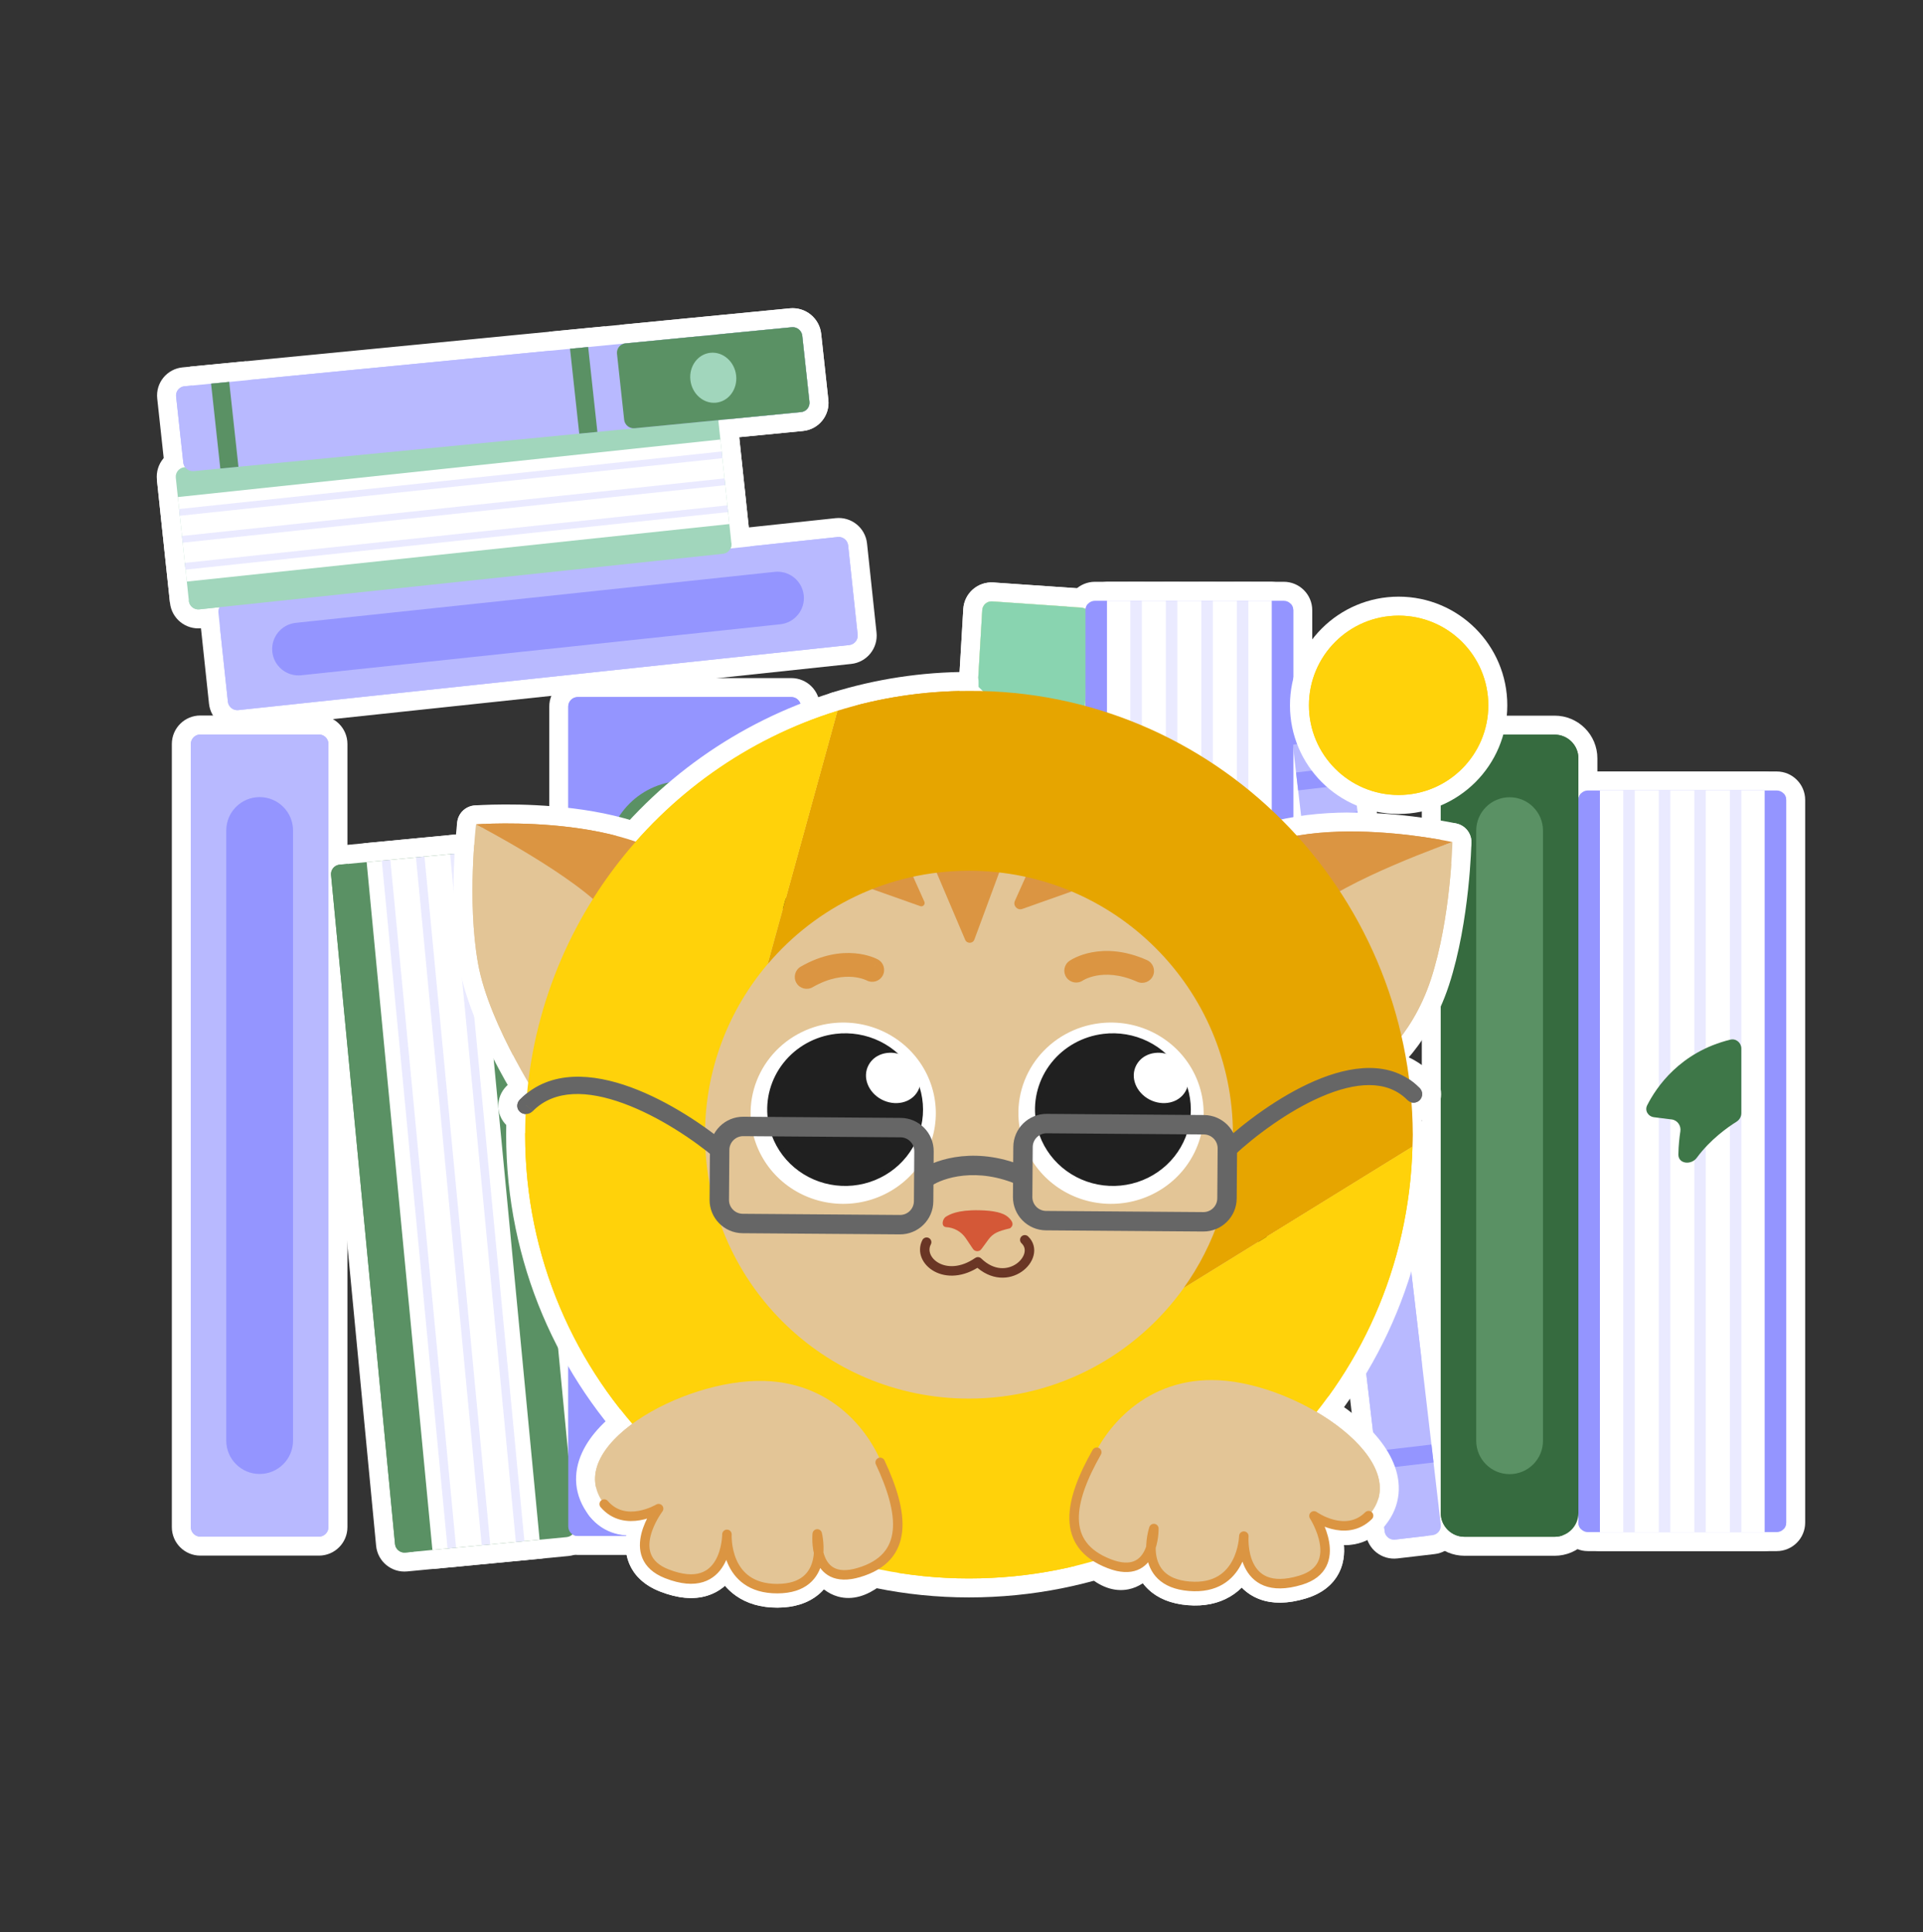 <?xml version="1.0" encoding="UTF-8"?> <svg xmlns="http://www.w3.org/2000/svg" width="405" height="407" viewBox="0 0 405 407" fill="none"><rect x="0" y="0" width="405" height="407" fill="#333333" stroke="none"/><path d="M50.407 151.557L179.061 137.857C181.258 137.623 182.849 135.652 182.615 133.455L180.616 114.683C180.382 112.486 178.411 110.895 176.215 111.129L47.56 124.83C45.364 125.064 43.772 127.034 44.006 129.231L46.005 148.003C46.239 150.2 48.21 151.791 50.407 151.557Z" fill="#B8B9FF" stroke="white" stroke-width="4"></path><path d="M63.674 144.223L164.552 133.48C168.7 133.039 171.706 129.32 171.264 125.172C170.822 121.024 167.1 118.021 162.953 118.463L62.075 129.206C57.928 129.648 54.921 133.367 55.363 137.515C55.805 141.663 59.527 144.665 63.674 144.223Z" fill="#9495FF" stroke="white" stroke-width="4"></path><path d="M38.592 96.437L148.874 84.739C151.071 84.505 153.041 86.097 153.274 88.294L156.026 114.239C156.259 116.436 154.667 118.406 152.47 118.639L42.188 130.337C39.992 130.57 38.022 128.978 37.789 126.781L35.037 100.836C34.803 98.64 36.395 96.67 38.592 96.437Z" fill="#A1D6BC" stroke="white" stroke-width="4"></path><path d="M35.466 104.906L35.255 102.917L37.244 102.706L151.504 90.586L153.493 90.375L153.704 92.364L155.592 110.17L155.803 112.159L153.815 112.37L39.555 124.49L37.566 124.701L37.355 122.712L35.466 104.906Z" fill="white" stroke="white" stroke-width="4"></path><g style="mix-blend-mode:multiply" opacity="0.2"><path d="M36.933 118.778L36.722 116.79L38.711 116.579L152.971 104.458L154.96 104.247L155.17 106.236L155.321 107.651L155.532 109.64L153.543 109.851L39.283 121.971L37.294 122.182L37.083 120.193L36.933 118.778Z" fill="#9495FF"></path><path d="M36.933 118.778L36.722 116.79L38.711 116.579L152.971 104.458L154.96 104.247L155.17 106.236L155.321 107.651L155.532 109.64L153.543 109.851L39.283 121.971L37.294 122.182L37.083 120.193L36.933 118.778Z" stroke="white" stroke-width="4"></path></g><g style="mix-blend-mode:multiply" opacity="0.2"><path d="M36.335 113.106L36.124 111.117L38.113 110.906L152.373 98.786L154.362 98.575L154.573 100.564L154.723 101.978L154.934 103.967L152.945 104.178L38.685 116.298L36.696 116.509L36.485 114.52L36.335 113.106Z" fill="#9495FF"></path><path d="M36.335 113.106L36.124 111.117L38.113 110.906L152.373 98.786L154.362 98.575L154.573 100.564L154.723 101.978L154.934 103.967L152.945 104.178L38.685 116.298L36.696 116.509L36.485 114.52L36.335 113.106Z" stroke="white" stroke-width="4"></path></g><g style="mix-blend-mode:multiply" opacity="0.2"><path d="M35.734 107.432L35.523 105.443L37.512 105.232L151.771 93.112L153.76 92.901L153.971 94.89L154.121 96.305L154.332 98.294L152.343 98.505L38.084 110.625L36.095 110.836L35.884 108.847L35.734 107.432Z" fill="#9495FF"></path><path d="M35.734 107.432L35.523 105.443L37.512 105.232L151.771 93.112L153.76 92.901L153.971 94.89L154.121 96.305L154.332 98.294L152.343 98.505L38.084 110.625L36.095 110.836L35.884 108.847L35.734 107.432Z" stroke="white" stroke-width="4"></path></g><path d="M172.465 84.425L170.955 70.526C170.716 68.33 168.74 66.723 166.541 66.937L38.652 79.371C36.453 79.584 34.864 81.538 35.103 83.734L36.613 97.633C36.851 99.829 38.827 101.436 41.026 101.222L168.915 88.788C171.114 88.575 172.703 86.621 172.465 84.425Z" fill="#B8B9FF" stroke="white" stroke-width="4"></path><path d="M172.469 84.424L170.959 70.525C170.72 68.329 168.744 66.722 166.545 66.936L131.502 70.343C129.304 70.557 127.715 72.51 127.953 74.707L129.463 88.605C129.702 90.802 131.678 92.409 133.876 92.195L168.919 88.788C171.118 88.574 172.707 86.62 172.469 84.424Z" fill="#5A9164" stroke="white" stroke-width="4"></path><path d="M126.031 92.959L128.022 92.766L127.806 90.777L125.864 72.902L125.648 70.914L123.657 71.107L119.836 71.479L117.846 71.672L118.062 73.661L120.004 91.536L120.22 93.524L122.21 93.331L126.031 92.959Z" fill="#5A9164" stroke="white" stroke-width="4"></path><path d="M50.433 100.305L52.424 100.111L52.208 98.123L50.266 80.248L50.05 78.26L48.059 78.453L44.239 78.825L42.248 79.018L42.464 81.006L44.406 98.882L44.622 100.87L46.613 100.676L50.433 100.305Z" fill="#5A9164" stroke="white" stroke-width="4"></path><path d="M150.983 86.811C154.914 86.428 157.444 82.716 157.026 78.879C156.611 75.055 153.364 71.935 149.454 72.315C145.523 72.698 142.994 76.41 143.411 80.247C143.827 84.071 147.074 87.191 150.983 86.811Z" fill="#A1D6BC" stroke="white" stroke-width="4"></path><path d="M50.195 149.569L178.849 135.868C179.947 135.751 180.743 134.766 180.626 133.667L178.627 114.895C178.51 113.796 177.525 113.001 176.426 113.118L47.772 126.819C46.674 126.935 45.878 127.921 45.995 129.019L47.994 147.792C48.111 148.89 49.096 149.686 50.195 149.569Z" fill="#B8B9FF"></path><path d="M63.462 142.235L164.34 131.492C167.391 131.167 169.6 128.432 169.275 125.384C168.951 122.335 166.215 120.127 163.165 120.452L62.287 131.195C59.236 131.519 57.027 134.254 57.352 137.303C57.676 140.351 60.412 142.559 63.462 142.235Z" fill="#9495FF"></path><path d="M38.803 98.426L149.085 86.727C150.184 86.611 151.169 87.407 151.285 88.505L154.037 114.45C154.154 115.549 153.358 116.533 152.259 116.65L41.977 128.348C40.879 128.465 39.894 127.669 39.778 126.57L37.025 100.625C36.909 99.527 37.705 98.542 38.803 98.426Z" fill="#A1D6BC"></path><path d="M37.455 104.695L151.715 92.575L153.604 110.381L39.344 122.501L37.455 104.695Z" fill="white"></path><g style="mix-blend-mode:multiply" opacity="0.2"><path d="M38.922 118.567L153.182 106.447L153.332 107.862L39.072 119.982L38.922 118.567Z" fill="#9495FF"></path></g><g style="mix-blend-mode:multiply" opacity="0.2"><path d="M38.324 112.895L152.584 100.775L152.734 102.189L38.474 114.31L38.324 112.895Z" fill="#9495FF"></path></g><g style="mix-blend-mode:multiply" opacity="0.2"><path d="M37.723 107.221L151.982 95.101L152.132 96.516L37.873 108.636L37.723 107.221Z" fill="#9495FF"></path></g><path d="M170.474 84.618L168.964 70.72C168.845 69.622 167.857 68.818 166.757 68.925L38.868 81.359C37.769 81.466 36.974 82.443 37.093 83.541L38.603 97.439C38.723 98.537 39.711 99.341 40.81 99.234L168.699 86.8C169.799 86.693 170.593 85.716 170.474 84.618Z" fill="#B8B9FF"></path><path d="M170.478 84.618L168.968 70.719C168.849 69.621 167.861 68.817 166.761 68.924L131.718 72.331C130.619 72.438 129.825 73.415 129.944 74.513L131.454 88.412C131.573 89.51 132.561 90.313 133.66 90.207L168.703 86.799C169.803 86.693 170.597 85.716 170.478 84.618Z" fill="#5A9164"></path><path d="M125.815 90.971L123.873 73.096L120.052 73.467L121.994 91.342L125.815 90.971Z" fill="#5A9164"></path><path d="M50.217 98.317L48.275 80.441L44.455 80.813L46.397 98.688L50.217 98.317Z" fill="#5A9164"></path><path d="M150.789 84.82C153.449 84.561 155.354 81.996 155.038 79.095C154.723 76.194 152.307 74.047 149.648 74.306C146.988 74.565 145.084 77.13 145.399 80.031C145.715 82.932 148.13 85.079 150.789 84.82Z" fill="#A1D6BC"></path><path d="M280.391 140.974L272.544 141.891C270.349 142.147 268.778 144.133 269.035 146.328L289.636 322.762C289.892 324.956 291.879 326.527 294.073 326.271L301.92 325.355C304.115 325.098 305.686 323.112 305.43 320.918L284.828 144.483C284.572 142.289 282.586 140.718 280.391 140.974Z" fill="#B8B9FF" stroke="white" stroke-width="4" stroke-linejoin="round"></path><path d="M285.641 151.459C285.513 150.362 284.52 149.576 283.423 149.704L271.602 151.085C270.505 151.213 269.719 152.206 269.847 153.303L270.288 157.077C270.416 158.174 271.41 158.96 272.507 158.832L284.327 157.452C285.424 157.323 286.21 156.33 286.082 155.233L285.641 151.459Z" fill="#9495FF" stroke="white" stroke-width="4" stroke-linejoin="round"></path><path d="M286.768 161.096C286.64 159.999 285.647 159.213 284.55 159.342L272.729 160.722C271.632 160.85 270.846 161.843 270.974 162.94L271.415 166.714C271.543 167.812 272.536 168.597 273.634 168.469L285.454 167.089C286.551 166.961 287.337 165.967 287.209 164.87L286.768 161.096Z" fill="#9495FF" stroke="white" stroke-width="4" stroke-linejoin="round"></path><path d="M287.895 170.733C287.767 169.636 286.774 168.85 285.677 168.978L273.856 170.358C272.759 170.487 271.973 171.48 272.101 172.577L272.542 176.351C272.67 177.448 273.663 178.234 274.761 178.106L286.581 176.725C287.678 176.597 288.464 175.604 288.336 174.507L287.895 170.733Z" fill="#9495FF" stroke="white" stroke-width="4" stroke-linejoin="round"></path><path d="M289.02 180.378C288.892 179.281 287.899 178.495 286.802 178.623L274.981 180.003C273.884 180.132 273.098 181.125 273.226 182.222L273.667 185.996C273.795 187.093 274.788 187.879 275.886 187.751L287.706 186.37C288.803 186.242 289.589 185.249 289.461 184.152L289.02 180.378Z" fill="#E5A500" stroke="white" stroke-width="4" stroke-linejoin="round"></path><path d="M290.145 190.007C290.017 188.91 289.024 188.125 287.927 188.253L276.106 189.633C275.009 189.761 274.223 190.754 274.351 191.851L274.792 195.626C274.92 196.723 275.913 197.508 277.011 197.38L288.831 196C289.928 195.872 290.714 194.879 290.586 193.781L290.145 190.007Z" fill="#E5A500" stroke="white" stroke-width="4" stroke-linejoin="round"></path><path d="M303.463 304.04C303.335 302.943 302.342 302.157 301.245 302.286L289.424 303.666C288.327 303.794 287.542 304.787 287.67 305.884L288.11 309.659C288.239 310.756 289.232 311.541 290.329 311.413L302.15 310.033C303.247 309.905 304.032 308.911 303.904 307.814L303.463 304.04Z" fill="#9495FF" stroke="white" stroke-width="4" stroke-linejoin="round"></path><path d="M71.172 321.666L71.172 156.709C71.172 154.5 69.381 152.709 67.172 152.709H42.191C39.982 152.709 38.191 154.5 38.191 156.709L38.191 321.666C38.191 323.875 39.982 325.666 42.191 325.666H67.172C69.381 325.666 71.172 323.875 71.172 321.666Z" fill="#B8B9FF" stroke="white" stroke-width="4" stroke-linejoin="round"></path><path d="M63.715 303.436L63.715 174.931C63.715 169.942 59.672 165.895 54.683 165.895C49.694 165.895 45.651 169.942 45.651 174.931L45.651 303.436C45.651 308.426 49.694 312.472 54.683 312.472C59.672 312.472 63.715 308.426 63.715 303.436Z" fill="#9495FF" stroke="white" stroke-width="4" stroke-linejoin="round"></path><path d="M334.424 318.697V159.741C334.424 155.875 331.29 152.741 327.424 152.741H308.443C304.577 152.741 301.443 155.875 301.443 159.741V318.697C301.443 322.563 304.577 325.697 308.443 325.697H327.424C331.29 325.697 334.424 322.563 334.424 318.697Z" fill="#366B3F" stroke="white" stroke-width="4" stroke-linejoin="round"></path><path d="M326.967 303.468V174.963C326.967 169.973 322.924 165.927 317.935 165.927C312.946 165.927 308.903 169.973 308.903 174.963V303.468C308.903 308.457 312.946 312.504 317.935 312.504C322.924 312.504 326.967 308.457 326.967 303.468Z" fill="#5A9164" stroke="white" stroke-width="4" stroke-linejoin="round"></path><path d="M123.128 321.398L109.66 180.494C109.45 178.295 107.496 176.683 105.297 176.893L71.336 180.139C69.137 180.349 67.525 182.302 67.735 184.501L81.203 325.405C81.413 327.604 83.366 329.217 85.566 329.006L119.527 325.76C121.726 325.55 123.338 323.597 123.128 321.398Z" fill="#5A9164" stroke="white" stroke-width="4" stroke-linejoin="round"></path><path d="M113.836 326.304C114.936 326.199 115.742 325.223 115.637 324.123L101.788 179.237C101.683 178.138 100.706 177.332 99.607 177.437L77.028 179.595C75.928 179.7 75.122 180.677 75.227 181.776L89.076 326.662C89.181 327.761 90.158 328.568 91.257 328.463L113.836 326.304Z" fill="white" stroke="white" stroke-width="4" stroke-linejoin="round"></path><g style="mix-blend-mode:multiply" opacity="0.2"><path d="M96.246 327.991C97.346 327.886 98.152 326.91 98.047 325.81L84.198 180.924C84.093 179.825 83.116 179.019 82.017 179.124L80.223 179.295C79.123 179.4 78.317 180.377 78.422 181.477L92.271 326.362C92.376 327.462 93.353 328.268 94.452 328.163L96.246 327.991Z" fill="#9495FF"></path><path d="M96.246 327.991C97.346 327.886 98.152 326.91 98.047 325.81L84.198 180.924C84.093 179.825 83.116 179.019 82.017 179.124L80.223 179.295C79.123 179.4 78.317 180.377 78.422 181.477L92.271 326.362C92.376 327.462 93.353 328.268 94.452 328.163L96.246 327.991Z" stroke="white" stroke-width="4" stroke-linejoin="round"></path></g><g style="mix-blend-mode:multiply" opacity="0.2"><path d="M103.438 327.298C104.537 327.193 105.343 326.216 105.238 325.117L91.389 180.231C91.284 179.132 90.308 178.325 89.208 178.43L87.414 178.602C86.315 178.707 85.509 179.684 85.614 180.783L99.463 325.669C99.568 326.768 100.544 327.575 101.644 327.469L103.438 327.298Z" fill="#9495FF"></path><path d="M103.438 327.298C104.537 327.193 105.343 326.216 105.238 325.117L91.389 180.231C91.284 179.132 90.308 178.325 89.208 178.43L87.414 178.602C86.315 178.707 85.509 179.684 85.614 180.783L99.463 325.669C99.568 326.768 100.544 327.575 101.644 327.469L103.438 327.298Z" stroke="white" stroke-width="4" stroke-linejoin="round"></path></g><g style="mix-blend-mode:multiply" opacity="0.2"><path d="M110.629 326.612C111.729 326.507 112.535 325.531 112.43 324.431L98.581 179.546C98.476 178.446 97.499 177.64 96.4 177.745L94.606 177.916C93.506 178.021 92.7 178.998 92.805 180.098L106.654 324.983C106.759 326.083 107.736 326.889 108.835 326.784L110.629 326.612Z" fill="#9495FF"></path><path d="M110.629 326.612C111.729 326.507 112.535 325.531 112.43 324.431L98.581 179.546C98.476 178.446 97.499 177.64 96.4 177.745L94.606 177.916C93.506 178.021 92.7 178.998 92.805 180.098L106.654 324.983C106.759 326.083 107.736 326.889 108.835 326.784L110.629 326.612Z" stroke="white" stroke-width="4" stroke-linejoin="round"></path></g><path d="M166.663 144.828H121.68C119.471 144.828 117.68 146.619 117.68 148.828V321.525C117.68 323.734 119.471 325.525 121.68 325.525H166.663C168.872 325.525 170.663 323.734 170.663 321.525V148.828C170.663 146.619 168.872 144.828 166.663 144.828Z" fill="#9495FF" stroke="white" stroke-width="4" stroke-linejoin="round"></path><path d="M144.17 199.299C154.339 199.299 162.583 191.055 162.583 180.885C162.583 170.716 154.339 162.472 144.17 162.472C134 162.472 125.756 170.716 125.756 180.885C125.756 191.055 134 199.299 144.17 199.299Z" fill="#5A9164" stroke="white" stroke-width="4" stroke-linejoin="round"></path><path d="M146.788 191.966C152.904 190.523 156.692 184.395 155.248 178.279C153.805 172.163 147.677 168.375 141.561 169.818C135.445 171.262 131.657 177.39 133.1 183.506C134.544 189.622 140.672 193.41 146.788 191.966Z" fill="#B8B9FF" stroke="white" stroke-width="4" stroke-linejoin="round"></path><path d="M170.663 207.892C170.663 206.788 169.767 205.892 168.663 205.892H119.68C118.575 205.892 117.68 206.788 117.68 207.892V215.523C117.68 216.628 118.575 217.523 119.68 217.523H168.663C169.767 217.523 170.663 216.628 170.663 215.523V207.892Z" fill="#B8B9FF" stroke="white" stroke-width="4" stroke-linejoin="round"></path><path d="M170.663 221.916C170.663 220.812 169.767 219.916 168.663 219.916H119.68C118.575 219.916 117.68 220.812 117.68 221.916V229.547C117.68 230.652 118.575 231.547 119.68 231.547H168.663C169.767 231.547 170.663 230.652 170.663 229.547V221.916Z" fill="#B8B9FF" stroke="white" stroke-width="4" stroke-linejoin="round"></path><path d="M145.55 240.836C144.771 240.053 143.504 240.051 142.721 240.83C140.893 242.65 139.464 244.074 138.036 245.496L138.032 245.5C136.602 246.924 135.173 248.348 133.343 250.169C132.968 250.542 132.757 251.049 132.755 251.578L132.551 300.921C132.549 301.453 132.758 301.964 133.134 302.341C134.96 304.175 136.397 305.618 137.835 307.062C139.265 308.497 140.696 309.934 142.512 311.758C143.291 312.541 144.557 312.544 145.34 311.764C147.187 309.926 148.607 308.511 150.027 307.097C151.449 305.681 152.87 304.266 154.718 302.425C155.093 302.052 155.305 301.545 155.307 301.016L155.511 251.673C155.513 251.141 155.303 250.63 154.928 250.253C153.14 248.458 151.69 247.002 150.24 245.546C148.789 244.089 147.339 242.633 145.55 240.836Z" fill="#B8B9FF" stroke="white" stroke-width="4" stroke-linejoin="round"></path><path d="M189.107 162.472H170.66C168.451 162.472 166.66 164.263 166.66 166.472V321.525C166.66 323.734 168.451 325.525 170.66 325.525H189.107C191.316 325.525 193.107 323.734 193.107 321.525V166.472C193.107 164.263 191.316 162.472 189.107 162.472Z" fill="#366B3F" stroke="white" stroke-width="4" stroke-linejoin="round"></path><g style="mix-blend-mode:multiply" opacity="0.2"><path d="M185.075 171.508C185.075 170.403 184.179 169.508 183.075 169.508H176.689C175.585 169.508 174.689 170.403 174.689 171.508V217.356C174.689 218.461 175.585 219.356 176.689 219.356H183.075C184.179 219.356 185.075 218.461 185.075 217.356V171.508Z" fill="#9495FF"></path><path d="M185.075 171.508C185.075 170.403 184.179 169.508 183.075 169.508H176.689C175.585 169.508 174.689 170.403 174.689 171.508V217.356C174.689 218.461 175.585 219.356 176.689 219.356H183.075C184.179 219.356 185.075 218.461 185.075 217.356V171.508Z" stroke="white" stroke-width="4" stroke-linejoin="round"></path></g><g style="mix-blend-mode:multiply" opacity="0.2"><path d="M185.075 271.04C185.075 269.935 184.179 269.04 183.075 269.04H176.689C175.585 269.04 174.689 269.935 174.689 271.04V316.889C174.689 317.994 175.585 318.889 176.689 318.889H183.075C184.179 318.889 185.075 317.994 185.075 316.889V271.04Z" fill="#9495FF"></path><path d="M185.075 271.04C185.075 269.935 184.179 269.04 183.075 269.04H176.689C175.585 269.04 174.689 269.935 174.689 271.04V316.889C174.689 317.994 175.585 318.889 176.689 318.889H183.075C184.179 318.889 185.075 317.994 185.075 316.889V271.04Z" stroke="white" stroke-width="4" stroke-linejoin="round"></path></g><g style="mix-blend-mode:multiply" opacity="0.2"><path d="M193.107 239.435C193.107 238.33 192.211 237.435 191.107 237.435H168.66C167.556 237.435 166.66 238.33 166.66 239.435V248.57C166.66 249.675 167.556 250.57 168.66 250.57H191.107C192.211 250.57 193.107 249.675 193.107 248.57V239.435Z" fill="#9495FF"></path><path d="M193.107 239.435C193.107 238.33 192.211 237.435 191.107 237.435H168.66C167.556 237.435 166.66 238.33 166.66 239.435V248.57C166.66 249.675 167.556 250.57 168.66 250.57H191.107C192.211 250.57 193.107 249.675 193.107 248.57V239.435Z" stroke="white" stroke-width="4" stroke-linejoin="round"></path></g><path d="M179.886 264.266C181.622 264.266 182.83 263.049 183.572 261.949C184.361 260.779 184.994 259.216 185.493 257.465C186.5 253.937 187.096 249.177 187.096 244.003C187.096 238.829 186.5 234.07 185.493 230.541C184.994 228.79 184.361 227.228 183.572 226.057C182.83 224.957 181.622 223.74 179.886 223.74C178.15 223.74 176.942 224.957 176.2 226.057C175.41 227.228 174.778 228.79 174.279 230.541C173.272 234.07 172.676 238.829 172.676 244.003C172.676 249.177 173.272 253.937 174.279 257.465C174.778 259.216 175.41 260.779 176.2 261.949C176.942 263.049 178.15 264.266 179.886 264.266Z" fill="#5A9164" stroke="white" stroke-width="4" stroke-linejoin="round"></path><path d="M227.848 125.982L209.101 124.689C206.897 124.537 205.005 126.202 204.875 128.407L193.439 322.152C193.309 324.357 194.99 326.268 197.194 326.42L215.941 327.712C218.145 327.864 220.037 326.2 220.167 323.994L231.603 130.25C231.733 128.045 230.052 126.134 227.848 125.982Z" fill="#FFF1AA" stroke="white" stroke-width="4" stroke-linejoin="round"></path><path d="M227.844 125.976L209.097 124.684C206.894 124.532 205.001 126.196 204.871 128.402L201.653 182.925C201.523 185.13 203.204 187.041 205.408 187.193L224.154 188.485C226.358 188.637 228.251 186.973 228.381 184.767L231.599 130.244C231.729 128.039 230.048 126.128 227.844 125.976Z" fill="#89D4B0" stroke="white" stroke-width="4" stroke-linejoin="round"></path><path d="M227.752 195.547C227.817 194.444 226.977 193.488 225.875 193.413L203.137 191.845C202.035 191.769 201.089 192.601 201.024 193.704L200.686 199.433C200.621 200.536 201.462 201.491 202.564 201.567L225.301 203.135C226.403 203.211 227.349 202.378 227.414 201.276L227.752 195.547Z" fill="#89D4B0" stroke="white" stroke-width="4" stroke-linejoin="round"></path><path d="M221.055 308.9C221.12 307.797 220.279 306.842 219.177 306.766L196.44 305.199C195.338 305.123 194.392 305.955 194.327 307.058L193.989 312.787C193.924 313.889 194.764 314.845 195.866 314.921L218.603 316.488C219.705 316.564 220.651 315.732 220.717 314.629L221.055 308.9Z" fill="#89D4B0" stroke="white" stroke-width="4" stroke-linejoin="round"></path><path d="M225.314 157.151C225.605 152.214 222.12 147.689 217.195 147.35C212.252 147.01 208.239 151.043 207.947 155.993C207.656 160.93 211.141 165.455 216.066 165.794C221.009 166.134 225.022 162.101 225.314 157.151Z" fill="#A7DFC4" stroke="white" stroke-width="4" stroke-linejoin="round"></path><path d="M270.37 124.543H230.613C228.404 124.543 226.613 126.334 226.613 128.543V321.666C226.613 323.875 228.404 325.666 230.613 325.666H270.37C272.579 325.666 274.37 323.875 274.37 321.666V128.543C274.37 126.334 272.579 124.543 270.37 124.543Z" fill="#9495FF" stroke="white" stroke-width="4" stroke-linejoin="round"></path><path d="M269.841 126.543C269.841 125.438 268.945 124.543 267.841 124.543H233.141C232.036 124.543 231.141 125.438 231.141 126.543V323.666C231.141 324.77 232.036 325.666 233.141 325.666H267.841C268.945 325.666 269.841 324.77 269.841 323.666V126.543Z" fill="white" stroke="white" stroke-width="4" stroke-linejoin="round"></path><g style="mix-blend-mode:multiply" opacity="0.2"><path d="M242.47 126.543C242.47 125.438 241.574 124.543 240.47 124.543H238.057C236.952 124.543 236.057 125.438 236.057 126.543V323.666C236.057 324.77 236.952 325.666 238.057 325.666H240.47C241.574 325.666 242.47 324.77 242.47 323.666V126.543Z" fill="#9495FF"></path><path d="M242.47 126.543C242.47 125.438 241.574 124.543 240.47 124.543H238.057C236.952 124.543 236.057 125.438 236.057 126.543V323.666C236.057 324.77 236.952 325.666 238.057 325.666H240.47C241.574 325.666 242.47 324.77 242.47 323.666V126.543Z" stroke="white" stroke-width="4" stroke-linejoin="round"></path></g><g style="mix-blend-mode:multiply" opacity="0.2"><path d="M249.952 126.543C249.952 125.438 249.057 124.543 247.952 124.543H245.539C244.434 124.543 243.539 125.438 243.539 126.543V323.666C243.539 324.77 244.434 325.666 245.539 325.666H247.952C249.057 325.666 249.952 324.77 249.952 323.666V126.543Z" fill="#9495FF"></path><path d="M249.952 126.543C249.952 125.438 249.057 124.543 247.952 124.543H245.539C244.434 124.543 243.539 125.438 243.539 126.543V323.666C243.539 324.77 244.434 325.666 245.539 325.666H247.952C249.057 325.666 249.952 324.77 249.952 323.666V126.543Z" stroke="white" stroke-width="4" stroke-linejoin="round"></path></g><g style="mix-blend-mode:multiply" opacity="0.2"><path d="M257.427 126.543C257.427 125.438 256.531 124.543 255.427 124.543H253.014C251.909 124.543 251.014 125.438 251.014 126.543V323.666C251.014 324.77 251.909 325.666 253.014 325.666H255.427C256.531 325.666 257.427 324.77 257.427 323.666V126.543Z" fill="#9495FF"></path><path d="M257.427 126.543C257.427 125.438 256.531 124.543 255.427 124.543H253.014C251.909 124.543 251.014 125.438 251.014 126.543V323.666C251.014 324.77 251.909 325.666 253.014 325.666H255.427C256.531 325.666 257.427 324.77 257.427 323.666V126.543Z" stroke="white" stroke-width="4" stroke-linejoin="round"></path></g><g style="mix-blend-mode:multiply" opacity="0.2"><path d="M264.917 126.543C264.917 125.438 264.022 124.543 262.917 124.543H260.504C259.399 124.543 258.504 125.438 258.504 126.543V323.666C258.504 324.77 259.399 325.666 260.504 325.666H262.917C264.022 325.666 264.917 324.77 264.917 323.666V126.543Z" fill="#9495FF"></path><path d="M264.917 126.543C264.917 125.438 264.022 124.543 262.917 124.543H260.504C259.399 124.543 258.504 125.438 258.504 126.543V323.666C258.504 324.77 259.399 325.666 260.504 325.666H262.917C264.022 325.666 264.917 324.77 264.917 323.666V126.543Z" stroke="white" stroke-width="4" stroke-linejoin="round"></path></g><path d="M238.462 190.219C237.873 190.097 237.26 190.247 236.794 190.627C236.327 191.007 236.057 191.576 236.057 192.178V213.829C236.057 214.494 236.388 215.116 236.94 215.488L236.941 215.488L236.951 215.496C236.964 215.505 236.986 215.52 237.016 215.541C237.077 215.584 237.172 215.652 237.296 215.744C237.545 215.928 237.913 216.21 238.367 216.586C239.275 217.338 240.519 218.459 241.838 219.916C244.49 222.846 247.366 227.045 248.53 232.267C248.733 233.175 249.535 233.824 250.466 233.832C251.397 233.839 252.21 233.204 252.427 232.299C253.437 228.101 253.424 223.495 253.183 220.017C253.073 218.426 252.913 217.042 252.77 216.003L259.165 214.983C259.721 214.894 260.214 214.575 260.523 214.104C260.832 213.633 260.927 213.054 260.787 212.508L258.85 213.008C260.787 212.508 260.786 212.508 260.786 212.507L260.786 212.505L260.784 212.499L260.78 212.483L260.766 212.433C260.755 212.391 260.739 212.333 260.718 212.259C260.675 212.112 260.613 211.904 260.529 211.641C260.362 211.117 260.106 210.377 259.748 209.484C259.034 207.7 257.903 205.286 256.23 202.755C252.889 197.698 247.295 192.047 238.462 190.219Z" fill="#E5A500" stroke="white" stroke-width="4" stroke-linejoin="round"></path><path d="M334.427 164.5H374.184C376.393 164.5 378.184 166.291 378.184 168.5V320.717C378.184 322.927 376.393 324.717 374.184 324.717H334.427C332.217 324.717 330.427 322.927 330.427 320.717V168.5C330.427 166.291 332.217 164.5 334.427 164.5Z" fill="#9495FF" stroke="white" stroke-width="4" stroke-linejoin="round"></path><path d="M334.956 166.5C334.956 165.396 335.852 164.5 336.956 164.5H371.656C372.761 164.5 373.656 165.396 373.656 166.5V322.717C373.656 323.822 372.761 324.717 371.656 324.717H336.956C335.852 324.717 334.956 323.822 334.956 322.717V166.5Z" fill="white" stroke="white" stroke-width="4" stroke-linejoin="round"></path><g style="mix-blend-mode:multiply" opacity="0.2"><path d="M362.319 166.5C362.319 165.396 363.215 164.5 364.319 164.5H366.732C367.837 164.5 368.732 165.396 368.732 166.5V322.717C368.732 323.822 367.837 324.717 366.732 324.717H364.319C363.215 324.717 362.319 323.822 362.319 322.717V166.5Z" fill="#9495FF"></path><path d="M362.319 166.5C362.319 165.396 363.215 164.5 364.319 164.5H366.732C367.837 164.5 368.732 165.396 368.732 166.5V322.717C368.732 323.822 367.837 324.717 366.732 324.717H364.319C363.215 324.717 362.319 323.822 362.319 322.717V166.5Z" stroke="white" stroke-width="4" stroke-linejoin="round"></path></g><g style="mix-blend-mode:multiply" opacity="0.2"><path d="M354.837 166.5C354.837 165.396 355.732 164.5 356.837 164.5H359.25C360.355 164.5 361.25 165.396 361.25 166.5V322.717C361.25 323.822 360.355 324.717 359.25 324.717H356.837C355.732 324.717 354.837 323.822 354.837 322.717V166.5Z" fill="#9495FF"></path><path d="M354.837 166.5C354.837 165.396 355.732 164.5 356.837 164.5H359.25C360.355 164.5 361.25 165.396 361.25 166.5V322.717C361.25 323.822 360.355 324.717 359.25 324.717H356.837C355.732 324.717 354.837 323.822 354.837 322.717V166.5Z" stroke="white" stroke-width="4" stroke-linejoin="round"></path></g><g style="mix-blend-mode:multiply" opacity="0.2"><path d="M347.362 166.5C347.362 165.396 348.258 164.5 349.362 164.5H351.775C352.88 164.5 353.775 165.396 353.775 166.5V322.717C353.775 323.822 352.88 324.717 351.775 324.717H349.362C348.258 324.717 347.362 323.822 347.362 322.717V166.5Z" fill="#9495FF"></path><path d="M347.362 166.5C347.362 165.396 348.258 164.5 349.362 164.5H351.775C352.88 164.5 353.775 165.396 353.775 166.5V322.717C353.775 323.822 352.88 324.717 351.775 324.717H349.362C348.258 324.717 347.362 323.822 347.362 322.717V166.5Z" stroke="white" stroke-width="4" stroke-linejoin="round"></path></g><g style="mix-blend-mode:multiply" opacity="0.2"><path d="M339.872 166.5C339.872 165.396 340.767 164.5 341.872 164.5H344.285C345.39 164.5 346.285 165.396 346.285 166.5V322.717C346.285 323.822 345.39 324.717 344.285 324.717H341.872C340.767 324.717 339.872 323.822 339.872 322.717V166.5Z" fill="#9495FF"></path><path d="M339.872 166.5C339.872 165.396 340.767 164.5 341.872 164.5H344.285C345.39 164.5 346.285 165.396 346.285 166.5V322.717C346.285 323.822 345.39 324.717 344.285 324.717H341.872C340.767 324.717 339.872 323.822 339.872 322.717V166.5Z" stroke="white" stroke-width="4" stroke-linejoin="round"></path></g><path d="M363.952 217.043C366.511 216.417 368.74 218.445 368.74 220.87V234.473C368.74 235.951 367.939 237.247 366.771 237.977C365.083 239.032 361.591 241.484 358.978 245.042C357.917 246.486 356.184 247.071 354.678 246.849C353.906 246.735 353.094 246.393 352.464 245.732C351.808 245.045 351.468 244.136 351.482 243.148C351.509 241.135 351.717 239.317 351.922 237.979C351.93 237.927 351.916 237.869 351.883 237.822C351.868 237.801 351.854 237.791 351.848 237.787C351.844 237.785 351.842 237.784 351.837 237.783L348.096 237.311C345.662 237.003 343.854 234.419 345.127 231.904C347.168 227.872 352.554 219.832 363.952 217.043Z" fill="#3E7748" stroke="white" stroke-width="4" stroke-linejoin="round"></path><path d="M280.623 142.961L272.776 143.877C271.678 144.005 270.893 144.999 271.021 146.096L291.622 322.53C291.751 323.627 292.744 324.412 293.841 324.284L301.689 323.368C302.786 323.24 303.571 322.247 303.443 321.15L282.842 144.715C282.714 143.618 281.72 142.833 280.623 142.961Z" fill="#B8B9FF"></path><path d="M283.655 151.691L271.834 153.071L272.275 156.845L284.095 155.465L283.655 151.691Z" fill="#9495FF"></path><path d="M284.782 161.328L272.961 162.708L273.402 166.482L285.222 165.102L284.782 161.328Z" fill="#9495FF"></path><path d="M285.909 170.965L274.088 172.345L274.529 176.119L286.349 174.739L285.909 170.965Z" fill="#9495FF"></path><path d="M287.034 180.61L275.213 181.99L275.654 185.764L287.474 184.384L287.034 180.61Z" fill="#E5A500"></path><path d="M288.159 190.239L276.338 191.619L276.779 195.394L288.599 194.013L288.159 190.239Z" fill="#E5A500"></path><path d="M301.477 304.272L289.656 305.652L290.097 309.427L301.918 308.046L301.477 304.272Z" fill="#9495FF"></path><path d="M69.172 321.666L69.172 156.709C69.172 155.605 68.276 154.709 67.172 154.709H42.191C41.087 154.709 40.191 155.605 40.191 156.709L40.191 321.666C40.191 322.77 41.087 323.666 42.191 323.666H67.172C68.276 323.666 69.172 322.77 69.172 321.666Z" fill="#B8B9FF"></path><path d="M61.715 303.436L61.715 174.931C61.715 171.045 58.567 167.895 54.683 167.895C50.8 167.895 47.651 171.045 47.651 174.931L47.651 303.436C47.651 307.322 50.8 310.472 54.683 310.472C58.567 310.472 61.715 307.322 61.715 303.436Z" fill="#9495FF"></path><path d="M332.424 318.697V159.741C332.424 156.98 330.185 154.741 327.424 154.741H308.443C305.682 154.741 303.443 156.98 303.443 159.741V318.697C303.443 321.459 305.682 323.697 308.443 323.697H327.424C330.185 323.697 332.424 321.459 332.424 318.697Z" fill="#366B3F"></path><path d="M324.967 303.468V174.963C324.967 171.077 321.819 167.927 317.935 167.927C314.052 167.927 310.903 171.077 310.903 174.963V303.468C310.903 307.354 314.052 310.504 317.935 310.504C321.819 310.504 324.967 307.354 324.967 303.468Z" fill="#5A9164"></path><path d="M121.137 321.588L107.669 180.684C107.564 179.585 106.587 178.779 105.488 178.884L71.526 182.13C70.427 182.235 69.621 183.212 69.726 184.311L83.194 325.215C83.299 326.314 84.276 327.121 85.375 327.016L119.336 323.769C120.436 323.664 121.242 322.688 121.137 321.588Z" fill="#5A9164"></path><path d="M113.646 324.313L99.797 179.428L77.218 181.586L91.067 326.472L113.646 324.313Z" fill="white"></path><g style="mix-blend-mode:multiply" opacity="0.2"><path d="M96.056 326L82.207 181.115L80.413 181.286L94.262 326.172L96.056 326Z" fill="#9495FF"></path></g><g style="mix-blend-mode:multiply" opacity="0.2"><path d="M103.247 325.307L89.398 180.421L87.605 180.593L101.453 325.479L103.247 325.307Z" fill="#9495FF"></path></g><g style="mix-blend-mode:multiply" opacity="0.2"><path d="M110.439 324.622L96.59 179.736L94.796 179.907L108.645 324.793L110.439 324.622Z" fill="#9495FF"></path></g><path d="M166.663 146.828H121.68C120.575 146.828 119.68 147.723 119.68 148.828V321.525C119.68 322.629 120.575 323.525 121.68 323.525H166.663C167.767 323.525 168.663 322.629 168.663 321.525V148.828C168.663 147.723 167.767 146.828 166.663 146.828Z" fill="#9495FF"></path><path d="M144.17 197.299C153.235 197.299 160.583 189.951 160.583 180.885C160.583 171.82 153.235 164.472 144.17 164.472C135.105 164.472 127.756 171.82 127.756 180.885C127.756 189.951 135.105 197.299 144.17 197.299Z" fill="#5A9164"></path><path d="M146.329 190.02C151.369 188.83 154.491 183.779 153.302 178.738C152.112 173.697 147.061 170.575 142.02 171.765C136.979 172.955 133.857 178.006 135.047 183.047C136.237 188.088 141.288 191.21 146.329 190.02Z" fill="#B8B9FF"></path><path d="M168.663 207.892H119.68V215.523H168.663V207.892Z" fill="#B8B9FF"></path><path d="M168.663 221.916H119.68V229.547H168.663V221.916Z" fill="#B8B9FF"></path><path d="M144.133 242.247C140.474 245.89 138.413 247.943 134.754 251.586L134.551 300.93C138.217 304.612 140.262 306.665 143.929 310.347C147.588 306.704 149.648 304.651 153.307 301.008L153.511 251.665C149.844 247.982 147.799 245.93 144.133 242.247Z" fill="#B8B9FF"></path><path d="M189.107 164.472H170.66C169.556 164.472 168.66 165.368 168.66 166.472V321.525C168.66 322.63 169.556 323.525 170.66 323.525H189.107C190.211 323.525 191.107 322.63 191.107 321.525V166.472C191.107 165.368 190.211 164.472 189.107 164.472Z" fill="#366B3F"></path><g style="mix-blend-mode:multiply" opacity="0.2"><path d="M183.075 171.508H176.689V217.356H183.075V171.508Z" fill="#9495FF"></path></g><g style="mix-blend-mode:multiply" opacity="0.2"><path d="M183.075 271.04H176.689V316.889H183.075V271.04Z" fill="#9495FF"></path></g><g style="mix-blend-mode:multiply" opacity="0.2"><path d="M191.107 239.435H168.66V248.57H191.107V239.435Z" fill="#9495FF"></path></g><path d="M179.886 262.266C182.763 262.266 185.096 254.089 185.096 244.003C185.096 233.917 182.763 225.74 179.886 225.74C177.008 225.74 174.676 233.917 174.676 244.003C174.676 254.089 177.008 262.266 179.886 262.266Z" fill="#5A9164"></path><path d="M227.73 127.978L208.984 126.686C207.882 126.61 206.936 127.442 206.87 128.545L195.434 322.289C195.369 323.392 196.21 324.347 197.312 324.423L216.058 325.716C217.16 325.792 218.107 324.959 218.172 323.857L229.608 130.112C229.673 129.01 228.832 128.054 227.73 127.978Z" fill="#FFF1AA"></path><path d="M227.726 127.973L208.98 126.68C207.878 126.604 206.932 127.437 206.867 128.539L203.648 183.062C203.583 184.165 204.424 185.12 205.526 185.196L224.272 186.489C225.374 186.565 226.32 185.732 226.385 184.63L229.604 130.107C229.669 129.004 228.828 128.049 227.726 127.973Z" fill="#89D4B0"></path><path d="M225.757 195.409L203.02 193.842L202.681 199.571L225.419 201.138L225.757 195.409Z" fill="#89D4B0"></path><path d="M219.059 308.763L196.322 307.195L195.984 312.924L218.721 314.492L219.059 308.763Z" fill="#89D4B0"></path><path d="M223.317 157.033C223.552 153.045 220.748 149.599 217.057 149.345C213.367 149.091 210.178 152.122 209.943 156.11C209.708 160.098 212.513 163.545 216.203 163.799C219.894 164.053 223.082 161.021 223.317 157.033Z" fill="#A7DFC4"></path><path d="M270.37 126.543H230.613C229.509 126.543 228.613 127.438 228.613 128.543V321.666C228.613 322.77 229.509 323.666 230.613 323.666H270.37C271.475 323.666 272.37 322.77 272.37 321.666V128.543C272.37 127.438 271.475 126.543 270.37 126.543Z" fill="#9495FF"></path><path d="M267.841 126.543H233.141V323.666H267.841V126.543Z" fill="white"></path><g style="mix-blend-mode:multiply" opacity="0.2"><path d="M240.47 126.543H238.057V323.666H240.47V126.543Z" fill="#9495FF"></path></g><g style="mix-blend-mode:multiply" opacity="0.2"><path d="M247.952 126.543H245.539V323.666H247.952V126.543Z" fill="#9495FF"></path></g><g style="mix-blend-mode:multiply" opacity="0.2"><path d="M255.427 126.543H253.014V323.666H255.427V126.543Z" fill="#9495FF"></path></g><g style="mix-blend-mode:multiply" opacity="0.2"><path d="M262.917 126.543H260.504V323.666H262.917V126.543Z" fill="#9495FF"></path></g><path d="M238.057 192.178V213.829C238.057 213.829 247.952 220.482 250.483 231.832C252.363 224.012 250.483 214.343 250.483 214.343L258.85 213.008C258.85 213.008 254.345 195.549 238.057 192.178Z" fill="#E5A500"></path><path d="M334.427 166.5H374.184C375.288 166.5 376.184 167.396 376.184 168.5V320.717C376.184 321.822 375.288 322.717 374.184 322.717H334.427C333.322 322.717 332.427 321.822 332.427 320.717V168.5C332.427 167.396 333.322 166.5 334.427 166.5Z" fill="#9495FF"></path><path d="M336.956 166.5H371.656V322.717H336.956V166.5Z" fill="white"></path><g style="mix-blend-mode:multiply" opacity="0.2"><path d="M364.319 166.5H366.732V322.717H364.319V166.5Z" fill="#9495FF"></path></g><g style="mix-blend-mode:multiply" opacity="0.2"><path d="M356.837 166.5H359.25V322.717H356.837V166.5Z" fill="#9495FF"></path></g><g style="mix-blend-mode:multiply" opacity="0.2"><path d="M349.362 166.5H351.775V322.717H349.362V166.5Z" fill="#9495FF"></path></g><g style="mix-blend-mode:multiply" opacity="0.2"><path d="M341.872 166.5H344.285V322.717H341.872V166.5Z" fill="#9495FF"></path></g><path d="M364.427 218.986C365.625 218.693 366.74 219.636 366.74 220.87V234.473C366.74 235.212 366.338 235.889 365.711 236.281C363.931 237.394 360.196 240.005 357.366 243.858C356.183 245.469 353.454 245.174 353.481 243.175C353.507 241.279 353.703 239.555 353.899 238.282C354.08 237.101 353.274 235.949 352.088 235.799L348.347 235.326C347.101 235.169 346.344 233.927 346.911 232.807C348.814 229.049 353.819 221.582 364.427 218.986Z" fill="#3E7748"></path><path d="M270.214 233.661C265.615 196.86 232.455 171.047 196.14 175.55C196.112 175.552 196.085 175.555 196.057 175.559C159.712 180.115 133.847 213.345 138.468 250.172C143.087 286.998 176.298 312.833 212.646 308.27C248.993 303.707 274.815 270.49 270.214 233.661Z" fill="#E3C596" stroke="white" stroke-width="4" stroke-linecap="round" stroke-linejoin="round"></path><path d="M287.875 226.61C288.55 226.921 289.32 226.826 289.892 226.407C289.912 226.393 289.937 226.376 289.965 226.356C290.043 226.301 290.151 226.223 290.286 226.121C290.556 225.918 290.934 225.621 291.396 225.227C292.32 224.439 293.579 223.26 294.97 221.665C297.752 218.474 301.068 213.61 303.269 206.875C305.435 200.247 306.585 192.869 307.197 187.197C307.504 184.35 307.677 181.912 307.774 180.182C307.823 179.317 307.852 178.628 307.87 178.153C307.878 177.916 307.884 177.732 307.888 177.606C307.888 177.573 307.889 177.544 307.89 177.52C307.89 177.497 307.891 177.477 307.891 177.461L307.892 177.422L307.892 177.411L307.893 177.408L307.893 177.407C307.893 177.407 307.893 177.407 305.893 177.367L307.893 177.407C307.906 176.753 307.598 176.135 307.07 175.75C306.542 175.366 305.859 175.263 305.241 175.476L236.501 199.163C235.728 199.429 235.196 200.138 235.155 200.954C235.114 201.77 235.574 202.529 236.316 202.87L287.875 226.61Z" fill="#E3C596" stroke="white" stroke-width="4" stroke-linejoin="round"></path><path d="M100.264 173.642C98.279 173.399 98.279 173.399 98.279 173.4L98.279 173.401L98.278 173.404L98.277 173.415L98.272 173.453C98.269 173.486 98.263 173.534 98.256 173.597C98.241 173.722 98.221 173.905 98.196 174.141C98.146 174.614 98.078 175.3 98.004 176.164C97.856 177.89 97.684 180.329 97.586 183.19C97.391 188.892 97.489 196.359 98.697 203.226C99.929 210.222 103.551 218.106 106.773 224.13C108.397 227.167 109.946 229.778 111.089 231.632C111.661 232.56 112.132 233.299 112.462 233.808C112.627 234.063 112.756 234.26 112.845 234.395C112.89 234.462 112.924 234.514 112.948 234.55L112.975 234.591L112.983 234.602L112.985 234.605L112.986 234.606C112.986 234.606 112.986 234.607 114.645 233.49L112.986 234.607C113.561 235.46 114.688 235.737 115.592 235.251L165.913 208.558C166.572 208.208 166.981 207.522 166.976 206.777C166.971 206.031 166.551 205.351 165.888 205.011L101.176 171.862C100.594 171.564 99.904 171.569 99.327 171.875C98.749 172.182 98.358 172.751 98.279 173.399L100.264 173.642Z" fill="#E3C596" stroke="white" stroke-width="4" stroke-linejoin="round"></path><path d="M306.555 179.255L306.554 179.256L306.552 179.256L306.541 179.26L306.494 179.277C306.452 179.292 306.39 179.314 306.307 179.343C306.142 179.402 305.897 179.49 305.583 179.604C304.953 179.833 304.042 180.168 302.925 180.592C300.69 181.441 297.635 182.642 294.35 184.055C291.061 185.47 287.565 187.086 284.44 188.764C281.286 190.457 278.628 192.151 276.935 193.698L306.555 179.255ZM306.555 179.255C307.398 178.96 307.943 178.142 307.89 177.25C307.837 176.358 307.199 175.609 306.327 175.416L305.893 177.368M306.555 179.255L305.893 177.368M305.893 177.368C306.327 175.416 306.327 175.415 306.326 175.415L306.324 175.415L306.317 175.413L306.294 175.408L306.208 175.39C306.133 175.374 306.024 175.35 305.884 175.321C305.602 175.263 305.191 175.181 304.667 175.082C303.618 174.884 302.111 174.619 300.266 174.35C296.58 173.81 291.52 173.247 286.045 173.156C280.581 173.065 274.628 173.443 269.187 174.828C263.758 176.21 258.662 178.639 255.139 182.784C248.114 191.048 249.608 200.991 252.507 208.411C253.97 212.156 255.837 215.397 257.329 217.693C258.077 218.844 258.736 219.767 259.212 220.405C259.45 220.725 259.643 220.974 259.778 221.146C259.846 221.232 259.899 221.299 259.937 221.345L259.981 221.4L259.994 221.416L259.998 221.421L260 221.423C260 221.423 260.001 221.424 261.544 220.152L260.001 221.424C260.468 221.991 261.209 222.256 261.93 222.114C262.651 221.972 263.236 221.445 263.454 220.743L305.893 177.368ZM263.454 220.743L263.454 220.743L263.455 220.741L263.458 220.732L263.471 220.69C263.483 220.652 263.501 220.595 263.525 220.52C263.572 220.369 263.644 220.145 263.739 219.856C263.928 219.278 264.208 218.441 264.568 217.415C265.287 215.36 266.323 212.553 267.589 209.538C268.856 206.518 270.342 203.32 271.958 200.472C273.59 197.596 275.285 195.206 276.934 193.698L263.454 220.743Z" fill="#DB9542" stroke="white" stroke-width="4" stroke-linejoin="round"></path><path d="M142.488 206.131C142.788 208.109 142.789 208.108 142.79 208.108L142.793 208.108L142.799 208.107L142.817 208.104L142.869 208.095C142.911 208.088 142.968 208.078 143.038 208.065C143.179 208.038 143.374 207.998 143.614 207.941C144.091 207.829 144.75 207.649 145.503 207.376C146.986 206.838 148.951 205.895 150.579 204.284C152.25 202.63 153.531 200.298 153.573 197.166C153.614 194.117 152.481 190.518 149.792 186.237C149.778 186.212 149.763 186.188 149.748 186.163C146.845 181.563 142.143 178.44 136.963 176.306C131.772 174.167 125.932 172.953 120.51 172.272C115.077 171.589 109.988 171.434 106.263 171.447C104.398 171.454 102.869 171.503 101.802 171.551C101.269 171.575 100.851 171.599 100.564 171.617C100.42 171.626 100.31 171.633 100.233 171.638L100.145 171.645L100.122 171.647L100.115 171.647L100.112 171.647C100.112 171.647 100.111 171.647 100.265 173.641L100.111 171.647C99.22 171.716 98.483 172.367 98.305 173.243C98.127 174.118 98.551 175.005 99.344 175.417C99.344 175.417 99.344 175.417 99.344 175.417L99.345 175.417L99.347 175.418L99.358 175.424L99.401 175.446C99.441 175.467 99.499 175.498 99.577 175.539C99.732 175.62 99.962 175.741 100.258 175.899C100.849 176.214 101.703 176.675 102.749 177.252C104.842 178.408 107.697 180.028 110.75 181.89C113.806 183.754 117.039 185.848 119.896 187.95C122.779 190.071 125.171 192.123 126.629 193.894L126.629 193.894C129.962 197.942 133.63 201.401 136.451 203.839C137.865 205.062 139.074 206.034 139.932 206.704C140.362 207.039 140.704 207.298 140.942 207.475C141.06 207.564 141.152 207.632 141.216 207.679L141.29 207.733L141.311 207.748L141.317 207.752L141.319 207.753L141.319 207.754C141.32 207.754 141.32 207.754 142.488 206.131ZM142.488 206.131L142.788 208.109C142.271 208.187 141.744 208.06 141.32 207.754L142.488 206.131Z" fill="#DB9542" stroke="white" stroke-width="4" stroke-linejoin="round"></path><path d="M192.083 166.801C190.103 167.045 188.89 169.093 189.621 170.941C189.631 170.966 189.641 170.991 189.652 171.016L201.43 198.728L201.43 198.729C202.51 201.266 206.133 201.176 207.089 198.594L207.089 198.593L218.382 168.058C219.174 165.92 217.421 163.7 215.156 163.977L215.156 163.977L192.085 166.801L192.085 166.801L192.083 166.801Z" fill="#DB9542" stroke="white" stroke-width="4" stroke-linejoin="round"></path><path d="M188.405 171.034L196.502 189.103C196.502 189.104 196.502 189.104 196.502 189.104L196.502 189.105L188.405 171.034ZM188.405 171.034C188.398 171.018 188.391 171.001 188.384 170.985C187.593 169.224 185.248 168.83 183.934 170.271C183.934 170.272 183.933 170.272 183.932 170.273L173.414 181.788L188.405 171.034Z" fill="#DB9542" stroke="white" stroke-width="4" stroke-linejoin="round"></path><path d="M219.129 172.854L211.919 188.943C211.919 188.943 211.919 188.943 211.919 188.943C210.748 191.554 213.277 194.29 215.97 193.338L215.971 193.337L232.596 187.451C232.596 187.451 232.597 187.451 232.597 187.451C234.794 186.673 235.477 183.911 233.912 182.195L233.911 182.194L224.527 171.92C224.527 171.92 224.526 171.92 224.526 171.92C224.526 171.92 224.526 171.92 224.526 171.919C222.945 170.187 220.116 170.653 219.16 172.781C219.149 172.805 219.139 172.83 219.129 172.854Z" fill="#DB9542" stroke="white" stroke-width="4" stroke-linejoin="round"></path><path d="M196.928 259.132C197.323 259.804 197.964 260.245 198.705 260.408C198.839 260.443 198.978 260.463 199.119 260.469C200.178 260.513 201.153 261.058 201.745 261.937C201.745 261.937 201.745 261.937 201.745 261.937C201.745 261.937 201.745 261.937 201.745 261.937L203.276 264.213C203.297 264.245 203.32 264.277 203.344 264.308C203.911 265.054 204.756 265.481 205.632 265.538C206.141 265.572 206.62 265.474 207.037 265.295L207.037 265.295L207.043 265.293C207.645 265.033 208.091 264.608 208.391 264.169L209.773 262.282L209.773 262.282C210.329 261.521 210.781 261.274 212.888 260.74C213.331 260.669 213.757 260.478 214.111 260.174C214.125 260.163 214.139 260.151 214.152 260.138C214.523 259.813 214.876 259.38 215.08 258.816C215.299 258.211 215.293 257.603 215.146 257.058C214.884 256.083 214.181 255.343 213.616 254.843L212.323 256.301L213.616 254.843C212.778 254.1 211.687 253.653 210.506 253.374C209.31 253.092 207.879 252.951 206.222 252.921L206.222 252.921C203.75 252.876 201.996 253.119 200.704 253.477C199.439 253.827 198.69 254.27 198.274 254.515C198.253 254.528 198.233 254.54 198.214 254.551L198.214 254.551L198.211 254.553C197.162 255.173 196.645 256.339 196.549 257.27C196.497 257.782 196.541 258.475 196.928 259.132Z" fill="#D45837" stroke="white" stroke-width="4" stroke-linejoin="round"></path><mask id="path-126-outside-1_2887_5227" maskUnits="userSpaceOnUse" x="189.764" y="257.149" width="32" height="15" fill="black"><rect fill="white" x="189.764" y="257.149" width="32" height="15"></rect><path fill-rule="evenodd" clip-rule="evenodd" d="M195.154 261.649C193.153 265.485 199.157 270.487 205.956 265.791C212.164 271.821 219.502 264.651 215.833 261.149"></path></mask><path d="M198.701 263.499C199.723 261.541 198.963 259.125 197.005 258.103C195.046 257.081 192.63 257.84 191.608 259.799L198.701 263.499ZM205.956 265.791L208.742 262.922C207.373 261.592 205.253 261.415 203.682 262.5L205.956 265.791ZM218.595 258.255C216.997 256.73 214.465 256.789 212.939 258.387C211.414 259.985 211.473 262.517 213.071 264.042L218.595 258.255ZM191.608 259.799C189.279 264.263 191.995 268.611 195.343 270.433C198.956 272.399 203.774 272.16 208.229 269.083L203.682 262.5C201.338 264.119 199.755 263.726 199.167 263.406C198.812 263.213 198.73 263.026 198.737 263.043C198.767 263.116 198.79 263.329 198.701 263.499L191.608 259.799ZM203.169 268.661C207.661 273.024 213.164 272.88 216.861 270.343C218.592 269.155 220.043 267.352 220.59 265.174C221.178 262.835 220.645 260.213 218.595 258.255L213.071 264.042C213.024 263.997 212.912 263.857 212.851 263.63C212.795 263.419 212.82 263.268 212.831 263.225C212.84 263.188 212.756 263.457 212.335 263.746C211.956 264.006 211.474 264.157 210.955 264.115C210.477 264.077 209.702 263.854 208.742 262.922L203.169 268.661Z" fill="white" mask="url(#path-126-outside-1_2887_5227)"></path><path d="M255.438 235.995L255.438 235.995C255.743 231.824 254.782 227.66 252.671 224.031C250.564 220.403 247.407 217.475 243.609 215.612C239.837 213.762 235.598 213.043 231.416 213.536C231.386 213.539 231.355 213.542 231.325 213.545C228.527 213.885 225.823 214.762 223.368 216.126L223.366 216.126C220.911 217.492 218.753 219.319 217.015 221.507L217.014 221.508C215.278 223.696 213.999 226.199 213.248 228.875L213.248 228.876C212.499 231.552 212.297 234.348 212.654 237.103C213.184 241.253 214.96 245.148 217.745 248.299L217.745 248.3C220.534 251.453 224.209 253.72 228.303 254.821L228.304 254.822C232.396 255.921 236.732 255.811 240.761 254.5C244.791 253.188 248.339 250.735 250.954 247.442L250.955 247.441C253.568 244.148 255.132 240.165 255.438 235.995Z" fill="white" stroke="white" stroke-width="4" stroke-linejoin="round"></path><path d="M232.087 216.309C232.115 216.304 232.144 216.3 232.173 216.296C235.676 215.867 239.234 216.463 242.394 218.014L232.087 216.309ZM232.087 216.309C229.792 216.598 227.572 217.321 225.554 218.444L232.087 216.309ZM248.509 244.521L248.509 244.522C246.33 247.265 243.376 249.305 240.024 250.396C236.671 251.487 233.064 251.579 229.66 250.664L229.659 250.664C226.253 249.747 223.195 247.861 220.873 245.237L220.872 245.236C218.554 242.613 217.074 239.369 216.633 235.912C216.335 233.616 216.504 231.288 217.129 229.058C217.754 226.828 218.82 224.743 220.266 222.922L220.266 222.922C221.713 221.101 223.509 219.581 225.554 218.444L248.509 244.521ZM248.509 244.521C250.685 241.779 251.986 238.462 252.242 234.989C252.498 231.515 251.696 228.046 249.939 225.024M248.509 244.521L249.939 225.024M249.939 225.024C248.184 222.003 245.556 219.566 242.395 218.015L249.939 225.024Z" fill="#202020" stroke="white" stroke-width="4" stroke-linecap="round" stroke-linejoin="round"></path><path d="M237.587 223.357L237.588 223.356C239.656 219.554 244.447 218.891 247.938 220.744M237.587 223.357L251.478 230.743C253.565 226.909 251.424 222.59 247.938 220.744M237.587 223.357C235.504 227.191 237.649 231.524 241.139 233.363C244.624 235.198 249.41 234.549 251.478 230.743L237.587 223.357ZM247.938 220.744L247 222.511L247.936 220.743C247.936 220.743 247.937 220.744 247.938 220.744Z" fill="white" stroke="white" stroke-width="4" stroke-linejoin="round"></path><path d="M199.037 235.995L199.037 235.995C199.343 231.824 198.381 227.66 196.27 224.031C194.163 220.403 191.006 217.475 187.208 215.612C183.437 213.762 179.198 213.043 175.016 213.536C174.986 213.539 174.955 213.542 174.925 213.545C172.127 213.885 169.422 214.762 166.967 216.126L166.966 216.126C164.511 217.492 162.353 219.319 160.615 221.507L160.614 221.508C158.878 223.696 157.598 226.199 156.848 228.875L156.847 228.876C156.099 231.552 155.896 234.348 156.253 237.103C156.784 241.253 158.559 245.148 161.344 248.299L161.345 248.3C164.134 251.453 167.809 253.72 171.902 254.821L171.903 254.822C175.996 255.921 180.331 255.811 184.361 254.5C188.39 253.188 191.938 250.735 194.554 247.442L194.554 247.441C197.168 244.148 198.731 240.165 199.037 235.995Z" fill="white" stroke="white" stroke-width="4" stroke-linejoin="round"></path><path d="M175.686 216.309C175.715 216.304 175.744 216.3 175.773 216.296C179.276 215.867 182.833 216.463 185.994 218.014L175.686 216.309ZM175.686 216.309C173.391 216.598 171.172 217.321 169.154 218.444L175.686 216.309ZM192.109 244.521L192.108 244.522C189.93 247.265 186.976 249.305 183.623 250.396C180.271 251.487 176.664 251.579 173.259 250.664L173.259 250.664C169.852 249.747 166.795 247.861 164.472 245.237L164.471 245.236C162.153 242.613 160.674 239.369 160.233 235.912C159.935 233.616 160.104 231.288 160.729 229.058C161.353 226.828 162.42 224.743 163.866 222.922L163.866 222.922C165.313 221.101 167.108 219.581 169.153 218.444L192.109 244.521ZM192.109 244.521C194.285 241.779 195.586 238.462 195.842 234.989C196.097 231.515 195.295 228.046 193.538 225.024M192.109 244.521L193.538 225.024M193.538 225.024C191.783 222.003 189.155 219.566 185.994 218.015L193.538 225.024Z" fill="#202020" stroke="white" stroke-width="4" stroke-linecap="round" stroke-linejoin="round"></path><path d="M181.187 223.357L181.187 223.356C183.256 219.554 188.046 218.891 191.538 220.744M181.187 223.357L195.077 230.743C197.165 226.909 195.024 222.59 191.538 220.744M181.187 223.357C179.103 227.191 181.249 231.524 184.739 233.363C188.223 235.198 193.009 234.549 195.077 230.743L181.187 223.357ZM191.538 220.744L190.6 222.511L191.535 220.743C191.536 220.743 191.537 220.744 191.538 220.744Z" fill="white" stroke="white" stroke-width="4" stroke-linejoin="round"></path><mask id="path-134-outside-2_2887_5227" maskUnits="userSpaceOnUse" x="216.684" y="189.958" width="32.921" height="29.534" fill="black"><rect fill="white" x="216.684" y="189.958" width="32.921" height="29.534"></rect><path fill-rule="evenodd" clip-rule="evenodd" d="M228.065 206.52C226.936 207.293 225.392 207.015 224.604 205.891C223.811 204.76 224.086 203.2 225.217 202.407L226.653 204.456C225.217 202.407 225.218 202.406 225.219 202.406L225.222 202.404L225.228 202.4L225.241 202.391C225.25 202.384 225.261 202.377 225.273 202.369C225.297 202.353 225.327 202.333 225.362 202.31C225.432 202.265 225.525 202.208 225.639 202.141C225.866 202.009 226.181 201.839 226.577 201.656C227.371 201.291 228.499 200.873 229.926 200.599C232.81 200.046 236.806 200.106 241.565 202.233C242.826 202.796 243.392 204.276 242.828 205.537C242.265 206.798 240.785 207.364 239.524 206.8C235.747 205.112 232.797 205.142 230.869 205.512C229.89 205.7 229.146 205.982 228.668 206.201C228.43 206.311 228.259 206.405 228.16 206.462C228.111 206.491 228.08 206.511 228.068 206.518C228.067 206.519 228.066 206.52 228.065 206.52Z"></path></mask><path fill-rule="evenodd" clip-rule="evenodd" d="M228.065 206.52C226.936 207.293 225.392 207.015 224.604 205.891C223.811 204.76 224.086 203.2 225.217 202.407L226.653 204.456C225.217 202.407 225.218 202.406 225.219 202.406L225.222 202.404L225.228 202.4L225.241 202.391C225.25 202.384 225.261 202.377 225.273 202.369C225.297 202.353 225.327 202.333 225.362 202.31C225.432 202.265 225.525 202.208 225.639 202.141C225.866 202.009 226.181 201.839 226.577 201.656C227.371 201.291 228.499 200.873 229.926 200.599C232.81 200.046 236.806 200.106 241.565 202.233C242.826 202.796 243.392 204.276 242.828 205.537C242.265 206.798 240.785 207.364 239.524 206.8C235.747 205.112 232.797 205.142 230.869 205.512C229.89 205.7 229.146 205.982 228.668 206.201C228.43 206.311 228.259 206.405 228.16 206.462C228.111 206.491 228.08 206.511 228.068 206.518C228.067 206.519 228.066 206.52 228.065 206.52Z" fill="#DB9542"></path><path d="M228.065 206.52L225.806 203.219C225.833 203.2 225.861 203.182 225.889 203.164L228.065 206.52ZM224.604 205.891L227.88 203.596L227.88 203.596L224.604 205.891ZM225.217 202.407L222.921 199.132C223.79 198.523 224.865 198.284 225.91 198.468C226.954 198.651 227.884 199.243 228.492 200.111L225.217 202.407ZM229.928 202.16C231.196 203.969 230.758 206.463 228.949 207.731C227.14 208.999 224.645 208.561 223.377 206.752L229.928 202.16ZM225.219 202.406L222.927 199.128L222.929 199.126L225.219 202.406ZM225.222 202.404L222.932 199.124L222.938 199.12L225.222 202.404ZM225.228 202.4L222.944 199.116C222.948 199.113 222.952 199.11 222.956 199.108L225.228 202.4ZM225.241 202.391L222.969 199.099L222.977 199.093L225.241 202.391ZM225.273 202.369L227.504 205.689L227.504 205.689L225.273 202.369ZM225.362 202.31L223.199 198.946L223.199 198.946L225.362 202.31ZM225.639 202.141L223.622 198.687L223.622 198.687L225.639 202.141ZM226.577 201.656L228.249 205.29L228.249 205.29L226.577 201.656ZM229.926 200.599L229.172 196.671L229.172 196.671L229.926 200.599ZM241.565 202.233L239.933 205.885L239.933 205.885L241.565 202.233ZM242.828 205.537L246.48 207.169L246.48 207.169L242.828 205.537ZM239.524 206.8L237.892 210.452L239.524 206.8ZM230.869 205.512L231.623 209.441L231.623 209.441L230.869 205.512ZM228.668 206.201L230.34 209.835L230.34 209.835L228.668 206.201ZM228.16 206.462L226.144 203.008L226.144 203.008L228.16 206.462ZM228.068 206.518L230.231 209.883L230.231 209.883L228.068 206.518ZM230.324 209.821C227.388 211.831 223.376 211.108 221.329 208.187L227.88 203.596C227.408 202.922 226.483 202.756 225.806 203.219L230.324 209.821ZM221.329 208.187C219.268 205.247 219.981 201.193 222.921 199.132L227.513 205.683C228.191 205.208 228.355 204.273 227.88 203.596L221.329 208.187ZM228.492 200.111L229.928 202.16L223.377 206.752L221.941 204.703L228.492 200.111ZM223.377 206.752C222.66 205.728 222.299 205.213 222.117 204.953C222.029 204.826 221.976 204.75 221.944 204.704C221.938 204.694 221.899 204.638 221.859 204.577C221.847 204.557 221.823 204.519 221.793 204.47C221.773 204.437 221.703 204.32 221.626 204.164C221.588 204.085 221.516 203.931 221.445 203.73C221.385 203.559 221.249 203.144 221.224 202.592C221.194 201.951 221.313 201.061 221.884 200.198C222.14 199.811 222.416 199.54 222.616 199.369C222.713 199.285 222.796 199.223 222.847 199.185C222.866 199.171 222.896 199.149 222.906 199.142C222.916 199.135 222.927 199.128 222.927 199.128L227.512 205.683C227.512 205.683 227.522 205.676 227.532 205.669C227.542 205.662 227.572 205.64 227.592 205.626C227.643 205.588 227.726 205.526 227.823 205.443C228.022 205.271 228.299 205.001 228.555 204.613C229.126 203.75 229.245 202.86 229.215 202.22C229.189 201.668 229.054 201.252 228.994 201.082C228.923 200.881 228.851 200.727 228.813 200.649C228.737 200.493 228.667 200.377 228.647 200.345C228.619 200.297 228.595 200.26 228.584 200.243C228.55 200.19 228.522 200.15 228.538 200.173C228.55 200.191 228.586 200.243 228.677 200.373C228.853 200.626 229.21 201.135 229.928 202.16L223.377 206.752ZM222.929 199.126L222.932 199.124L227.512 205.683L227.509 205.685L222.929 199.126ZM222.938 199.12L222.944 199.116L227.512 205.684L227.506 205.688L222.938 199.12ZM222.956 199.108L222.969 199.099L227.513 205.683L227.5 205.692L222.956 199.108ZM222.977 199.093C222.997 199.079 223.018 199.065 223.041 199.049L227.504 205.689L227.505 205.688L222.977 199.093ZM223.041 199.049C223.088 199.018 223.14 198.984 223.199 198.946L227.525 205.675C227.513 205.683 227.506 205.687 227.504 205.689L223.041 199.049ZM223.199 198.946C223.315 198.871 223.457 198.783 223.622 198.687L227.655 205.596C227.593 205.632 227.549 205.66 227.525 205.675L223.199 198.946ZM223.622 198.687C223.953 198.494 224.382 198.263 224.906 198.022L228.249 205.29C227.979 205.415 227.779 205.523 227.655 205.596L223.622 198.687ZM224.906 198.022C225.951 197.541 227.388 197.013 229.172 196.671L230.68 204.527C229.611 204.732 228.79 205.041 228.249 205.29L224.906 198.022ZM229.172 196.671C232.82 195.971 237.652 196.103 243.197 198.581L239.933 205.885C235.959 204.109 232.8 204.121 230.68 204.527L229.172 196.671ZM243.197 198.581C246.475 200.046 247.945 203.891 246.48 207.169L239.176 203.905C238.839 204.661 239.178 205.547 239.933 205.885L243.197 198.581ZM246.48 207.169C245.015 210.447 241.17 211.917 237.892 210.452L241.156 203.148C240.4 202.811 239.514 203.149 239.176 203.905L246.48 207.169ZM237.892 210.452C234.9 209.115 232.787 209.217 231.623 209.441L230.115 201.584C232.807 201.067 236.594 201.11 241.156 203.148L237.892 210.452ZM231.623 209.441C231.001 209.56 230.565 209.732 230.34 209.835L226.997 202.567C227.727 202.232 228.778 201.84 230.115 201.584L231.623 209.441ZM230.34 209.835C230.228 209.887 230.172 209.92 230.176 209.917L226.144 203.008C226.346 202.89 226.631 202.735 226.997 202.567L230.34 209.835ZM230.176 209.917C230.179 209.916 230.197 209.905 230.231 209.883L225.904 203.154C225.963 203.116 226.043 203.066 226.144 203.008L230.176 209.917ZM230.231 209.883C230.235 209.881 230.238 209.879 230.241 209.877L225.889 203.164C225.894 203.161 225.899 203.158 225.905 203.154L230.231 209.883Z" fill="white" mask="url(#path-134-outside-2_2887_5227)"></path><path d="M185.897 200.37C185.896 200.37 185.895 200.369 185.894 200.368C185.894 200.368 185.894 200.368 185.894 200.368L185.897 200.37ZM185.897 200.37C188.068 201.582 188.845 204.325 187.632 206.495L185.886 205.52M185.897 200.37L185.886 205.52M185.886 205.52L187.632 206.495C186.436 208.637 183.751 209.421 181.594 208.277C181.59 208.275 181.585 208.273 181.58 208.271C181.53 208.248 181.411 208.197 181.228 208.134L181.875 206.242L181.228 208.134C180.862 208.009 180.252 207.844 179.441 207.773L179.616 205.78L179.441 207.773C177.872 207.635 175.347 207.827 172.135 209.676C169.98 210.916 167.228 210.175 165.988 208.02C164.748 205.866 165.489 203.114 167.644 201.873C172.534 199.058 176.916 198.513 180.228 198.804C181.857 198.947 183.181 199.288 184.139 199.615C184.618 199.779 185.008 199.94 185.302 200.074C185.45 200.14 185.573 200.201 185.673 200.251M185.886 205.52L185.673 200.251M185.673 200.251C185.722 200.276 185.766 200.299 185.803 200.319C185.803 200.319 185.803 200.319 185.803 200.319L185.803 200.32C185.82 200.329 185.837 200.338 185.855 200.347C185.856 200.348 185.858 200.349 185.859 200.349C185.864 200.352 185.868 200.354 185.873 200.357C185.875 200.358 185.877 200.359 185.879 200.36C185.881 200.361 185.883 200.362 185.885 200.363C185.886 200.364 185.887 200.365 185.888 200.365L185.673 200.251ZM185.89 200.366L185.891 200.367L185.89 200.366Z" fill="#DB9542" stroke="white" stroke-width="4" stroke-linecap="round" stroke-linejoin="round"></path><path d="M315.449 148.563C315.449 137.029 306.099 127.677 294.564 127.677C283.028 127.677 273.678 137.027 273.678 148.563C273.678 160.098 283.028 169.449 294.564 169.449C306.099 169.449 315.449 160.097 315.449 148.563Z" fill="#FFD20A" stroke="white" stroke-width="4" stroke-linejoin="round"></path><path d="M299.547 238.983L299.547 238.974L204.09 145.528V143.528C204.089 143.528 204.087 143.528 204.085 143.528C194.233 143.528 184.726 145.024 175.782 147.799C175.13 148.001 174.627 148.52 174.446 149.178L159.748 202.558C159.498 203.463 159.912 204.42 160.742 204.858C161.572 205.296 162.595 205.098 163.202 204.382C173.033 192.777 187.697 185.408 204.09 185.408C233.68 185.408 257.665 209.395 257.665 238.983C257.665 250.606 253.955 261.351 247.667 270.131C247.112 270.906 247.181 271.964 247.831 272.66C248.482 273.357 249.533 273.498 250.344 272.997L298.533 243.237C299.107 242.882 299.463 242.263 299.481 241.59C299.488 241.358 299.496 241.114 299.505 240.863C299.525 240.259 299.547 239.613 299.547 238.983Z" fill="#E6A500" stroke="white" stroke-width="4" stroke-linejoin="round"></path><path d="M247.626 270.201C237.901 283.763 222.01 292.593 204.057 292.593C174.467 292.593 150.481 268.606 150.481 239.016C150.481 225.794 155.271 213.698 163.208 204.354C163.397 204.132 163.535 203.871 163.612 203.59L178.296 150.264C178.49 149.56 178.284 148.805 177.759 148.297C177.234 147.788 176.474 147.607 175.776 147.823C136.867 159.875 108.6 196.143 108.6 239.016C108.6 291.736 151.337 334.472 204.055 334.472C256.767 334.472 298.112 293.107 299.476 241.587C299.496 240.853 299.111 240.167 298.474 239.801C297.838 239.435 297.051 239.447 296.426 239.833L248.255 269.583C247.999 269.742 247.785 269.954 247.626 270.201Z" fill="#FFD20A" stroke="white" stroke-width="4" stroke-linejoin="round"></path><path d="M134.574 321.288C134.401 321.763 134.244 322.261 134.116 322.776C133.688 324.495 133.54 326.571 134.366 328.568C135.217 330.628 136.972 332.285 139.718 333.359C143.152 334.7 146.008 334.919 148.354 334.198C150.445 333.556 151.893 332.242 152.874 330.802C153.61 332.131 154.657 333.441 156.146 334.486C158.054 335.825 160.546 336.631 163.724 336.621C166.893 336.612 169.311 335.792 171.063 334.353C172.041 333.549 172.746 332.607 173.25 331.629C174.14 332.81 175.357 333.894 176.996 334.359C179.253 334.999 181.691 334.3 184.208 332.405L184.208 332.405C188.017 329.538 189.832 326.095 190.249 322.161C190.65 318.381 189.742 314.277 188.464 310.03C188.46 310.018 188.457 310.006 188.453 309.994C186.019 301.918 177.603 289.342 160.979 288.876M134.574 321.288L125.667 318.029C122.884 314.415 122.738 310.478 124.395 306.836C125.986 303.339 129.194 300.17 133.044 297.542C140.748 292.282 151.866 288.62 160.979 288.876M134.574 321.288C131.871 321.708 128.251 321.387 125.667 318.029L134.574 321.288ZM160.979 288.876L160.923 290.875L160.979 288.876Z" fill="#E3C596" stroke="white" stroke-width="4" stroke-linejoin="round"></path><mask id="path-141-outside-3_2887_5227" maskUnits="userSpaceOnUse" x="121.51" y="302.397" width="73.732" height="40.155" fill="black"><rect fill="white" x="121.51" y="302.397" width="73.732" height="40.155"></rect><path fill-rule="evenodd" clip-rule="evenodd" d="M185.375 308.026C190.385 318.727 191.568 328.078 180.861 331.232C170.985 334.141 172.118 323.099 172.118 323.099C172.118 323.099 175.01 334.588 163.718 334.621C152.427 334.654 153.1 323.188 153.1 323.188C153.1 323.188 153.114 336.446 140.447 331.495C131.058 327.827 138.709 317.772 138.709 317.772C138.709 317.772 131.699 321.98 127.252 316.809"></path></mask><path d="M188.998 306.33C188.061 304.329 185.68 303.467 183.679 304.403C181.678 305.34 180.816 307.721 181.752 309.722L188.998 306.33ZM180.861 331.232L179.73 327.395L179.73 327.395L180.861 331.232ZM172.118 323.099L175.997 322.123C175.523 320.24 173.766 318.969 171.83 319.109C169.893 319.249 168.337 320.76 168.139 322.691L172.118 323.099ZM153.1 323.188L157.1 323.184C157.098 321.021 155.377 319.252 153.215 319.19C151.054 319.127 149.234 320.795 149.107 322.954L153.1 323.188ZM140.447 331.495L141.903 327.77L141.903 327.77L140.447 331.495ZM138.709 317.772L141.893 320.195C143.054 318.668 142.969 316.532 141.689 315.104C140.409 313.675 138.295 313.356 136.651 314.343L138.709 317.772ZM130.286 314.201C128.845 312.526 126.32 312.336 124.645 313.776C122.97 315.216 122.779 317.742 124.219 319.417L130.286 314.201ZM181.752 309.722C184.204 314.958 185.332 319.127 185.033 322.052C184.896 323.391 184.47 324.364 183.793 325.129C183.093 325.92 181.88 326.762 179.73 327.395L181.991 335.069C185.195 334.125 187.85 332.615 189.783 330.432C191.739 328.222 192.712 325.597 192.991 322.866C193.525 317.653 191.556 311.795 188.998 306.33L181.752 309.722ZM179.73 327.395C177.877 327.941 177.192 327.647 177.083 327.594C176.973 327.54 176.744 327.386 176.504 326.781C176.253 326.149 176.128 325.345 176.091 324.585C176.073 324.227 176.078 323.926 176.086 323.725C176.089 323.626 176.094 323.554 176.097 323.515C176.098 323.496 176.099 323.485 176.099 323.483C176.1 323.483 176.099 323.484 176.099 323.488C176.099 323.49 176.099 323.493 176.098 323.496C176.098 323.497 176.098 323.499 176.098 323.501C176.098 323.502 176.098 323.504 176.097 323.504C176.097 323.506 176.097 323.507 172.118 323.099C168.139 322.691 168.139 322.693 168.139 322.694C168.138 322.695 168.138 322.697 168.138 322.698C168.138 322.701 168.138 322.703 168.137 322.706C168.137 322.712 168.136 322.719 168.135 322.726C168.134 322.741 168.132 322.758 168.131 322.778C168.127 322.818 168.123 322.869 168.118 322.929C168.11 323.051 168.099 323.213 168.092 323.41C168.076 323.802 168.069 324.341 168.1 324.973C168.159 326.192 168.368 327.967 169.068 329.732C169.779 331.523 171.119 333.584 173.574 334.783C176.03 335.982 178.906 335.977 181.991 335.069L179.73 327.395ZM172.118 323.099C168.239 324.075 168.239 324.074 168.238 324.072C168.238 324.072 168.238 324.07 168.237 324.069C168.237 324.067 168.236 324.065 168.236 324.063C168.235 324.06 168.234 324.057 168.234 324.055C168.233 324.051 168.233 324.049 168.233 324.05C168.233 324.052 168.236 324.063 168.24 324.083C168.249 324.124 168.265 324.201 168.284 324.307C168.323 324.521 168.374 324.847 168.409 325.245C168.482 326.073 168.471 327.043 168.262 327.917C168.06 328.763 167.72 329.335 167.255 329.716C166.81 330.082 165.837 330.615 163.707 330.621L163.73 338.621C167.245 338.611 170.145 337.696 172.334 335.898C174.503 334.116 175.557 331.808 176.043 329.779C176.522 327.776 176.495 325.872 176.378 324.545C176.318 323.864 176.231 323.293 176.156 322.879C176.118 322.671 176.083 322.5 176.055 322.373C176.041 322.309 176.029 322.256 176.019 322.214C176.014 322.193 176.01 322.175 176.006 322.16C176.004 322.152 176.003 322.145 176.001 322.139C176 322.136 176 322.133 175.999 322.13C175.999 322.129 175.998 322.127 175.998 322.126C175.997 322.125 175.997 322.123 172.118 323.099ZM163.707 330.621C161.593 330.627 160.352 330.107 159.594 329.575C158.809 329.024 158.247 328.251 157.844 327.323C157.434 326.378 157.235 325.373 157.149 324.559C157.108 324.164 157.096 323.842 157.093 323.634C157.092 323.531 157.093 323.458 157.094 323.42C157.095 323.401 157.095 323.392 157.095 323.392C157.095 323.392 157.095 323.394 157.095 323.399C157.094 323.402 157.094 323.405 157.094 323.409C157.094 323.411 157.094 323.413 157.094 323.415C157.094 323.416 157.094 323.418 157.094 323.419C157.093 323.42 157.093 323.422 153.1 323.188C149.107 322.954 149.107 322.955 149.107 322.958C149.107 322.958 149.107 322.96 149.107 322.962C149.106 322.965 149.106 322.968 149.106 322.971C149.106 322.978 149.105 322.985 149.105 322.993C149.104 323.009 149.103 323.028 149.102 323.05C149.1 323.093 149.098 323.148 149.097 323.213C149.093 323.344 149.091 323.517 149.094 323.727C149.099 324.146 149.122 324.72 149.194 325.399C149.334 326.734 149.674 328.593 150.506 330.51C151.347 332.445 152.733 334.533 154.998 336.123C157.289 337.731 160.198 338.631 163.73 338.621L163.707 330.621ZM153.1 323.188C149.1 323.192 149.1 323.19 149.1 323.188C149.1 323.188 149.1 323.186 149.1 323.185C149.1 323.183 149.1 323.181 149.1 323.179C149.1 323.176 149.1 323.173 149.1 323.171C149.1 323.167 149.1 323.166 149.1 323.168C149.1 323.171 149.1 323.186 149.099 323.211C149.098 323.261 149.094 323.35 149.086 323.472C149.069 323.719 149.033 324.085 148.96 324.517C148.807 325.425 148.525 326.404 148.073 327.176C147.653 327.892 147.186 328.28 146.593 328.462C145.946 328.661 144.537 328.799 141.903 327.77L138.991 335.221C142.691 336.667 146.029 337.004 148.942 336.11C151.91 335.198 153.814 333.201 154.975 331.221C156.102 329.297 156.609 327.271 156.849 325.848C156.973 325.114 157.035 324.482 157.067 324.023C157.083 323.793 157.091 323.602 157.095 323.46C157.098 323.389 157.099 323.33 157.099 323.284C157.1 323.26 157.1 323.24 157.1 323.224C157.1 323.215 157.1 323.208 157.1 323.201C157.1 323.198 157.1 323.195 157.1 323.192C157.1 323.19 157.1 323.188 157.1 323.188C157.1 323.186 157.1 323.184 153.1 323.188ZM141.903 327.77C140.354 327.165 140.017 326.531 139.911 326.275C139.753 325.894 139.686 325.243 139.939 324.224C140.188 323.224 140.664 322.207 141.135 321.383C141.361 320.986 141.568 320.666 141.712 320.453C141.783 320.348 141.838 320.271 141.87 320.226C141.886 320.203 141.897 320.189 141.901 320.184C141.903 320.181 141.903 320.181 141.902 320.183C141.901 320.183 141.9 320.185 141.898 320.187C141.898 320.188 141.897 320.189 141.896 320.19C141.895 320.191 141.894 320.192 141.894 320.192C141.893 320.194 141.893 320.195 138.709 317.772C135.526 315.35 135.525 315.351 135.524 315.353C135.524 315.353 135.523 315.354 135.522 315.355C135.521 315.357 135.519 315.359 135.518 315.362C135.514 315.366 135.51 315.371 135.506 315.377C135.497 315.388 135.487 315.402 135.475 315.419C135.45 315.452 135.419 315.494 135.381 315.547C135.306 315.651 135.206 315.793 135.086 315.97C134.848 316.322 134.53 316.816 134.186 317.418C133.516 318.594 132.666 320.32 132.176 322.293C131.69 324.246 131.47 326.796 132.518 329.332C133.618 331.993 135.845 333.992 138.991 335.221L141.903 327.77ZM138.709 317.772C136.651 314.343 136.652 314.342 136.654 314.341C136.654 314.341 136.655 314.34 136.656 314.34C136.658 314.339 136.659 314.338 136.661 314.337C136.664 314.335 136.666 314.334 136.668 314.332C136.672 314.33 136.675 314.328 136.676 314.328C136.678 314.326 136.675 314.329 136.665 314.334C136.646 314.345 136.605 314.368 136.543 314.4C136.419 314.465 136.219 314.565 135.959 314.677C135.426 314.907 134.718 315.157 133.956 315.29C132.454 315.554 131.259 315.334 130.286 314.201L124.219 319.417C127.692 323.456 132.225 323.717 135.34 323.17C136.887 322.898 138.209 322.419 139.13 322.022C139.597 321.82 139.979 321.631 140.255 321.486C140.394 321.414 140.508 321.351 140.594 321.303C140.637 321.279 140.673 321.258 140.702 321.241C140.717 321.232 140.729 321.225 140.74 321.218C140.746 321.215 140.751 321.212 140.755 321.209C140.758 321.208 140.76 321.207 140.762 321.206C140.763 321.205 140.765 321.204 140.765 321.204C140.766 321.203 140.768 321.202 138.709 317.772Z" fill="white" mask="url(#path-141-outside-3_2887_5227)"></path><path d="M241.205 330.38C240.224 331.487 238.925 332.472 237.255 332.805C234.955 333.265 232.579 332.375 230.22 330.287L230.22 330.287C226.65 327.127 225.113 323.552 225.008 319.597C224.908 315.797 226.138 311.778 227.748 307.645C227.753 307.633 227.757 307.622 227.762 307.61C230.828 299.752 240.212 287.882 256.821 288.733L241.205 330.38ZM241.205 330.38C241.63 331.396 242.258 332.39 243.169 333.269C244.802 334.843 247.148 335.851 250.306 336.111C253.473 336.372 256.021 335.766 258.029 334.582C259.596 333.658 260.744 332.436 261.582 331.168C262.447 332.682 263.786 334.106 265.819 334.912C268.101 335.816 270.966 335.824 274.495 334.758C277.317 333.906 279.198 332.393 280.21 330.406C281.191 328.481 281.207 326.4 280.917 324.652C280.83 324.129 280.713 323.62 280.578 323.133C283.239 323.765 286.873 323.731 289.715 320.589C292.775 317.207 293.233 313.293 291.869 309.532C290.56 305.92 287.612 302.507 283.983 299.583C276.719 293.73 265.925 289.199 256.821 288.733L241.205 330.38Z" fill="#E3C596" stroke="white" stroke-width="4" stroke-linejoin="round"></path><mask id="path-144-outside-4_2887_5227" maskUnits="userSpaceOnUse" x="219.639" y="299.861" width="74.698" height="45.221" fill="black"><rect fill="white" x="219.639" y="299.861" width="74.698" height="45.221"></rect><path fill-rule="evenodd" clip-rule="evenodd" d="M230.987 305.893C225.146 316.164 223.227 325.392 233.651 329.383C243.265 333.064 243.01 321.968 243.01 321.968C243.01 321.968 239.218 333.192 250.471 334.118C261.724 335.045 261.961 323.561 261.961 323.561C261.961 323.561 260.898 336.777 273.917 332.844C283.566 329.93 276.735 319.302 276.735 319.302C276.735 319.302 283.391 324.051 288.232 319.248"></path></mask><path d="M234.464 307.87C235.556 305.95 234.885 303.508 232.964 302.416C231.044 301.324 228.602 301.995 227.51 303.915L234.464 307.87ZM233.651 329.383L235.081 325.648L235.081 325.647L233.651 329.383ZM243.01 321.968L247.009 321.876C246.964 319.935 245.532 318.306 243.613 318.013C241.694 317.721 239.841 318.848 239.22 320.687L243.01 321.968ZM261.961 323.561L265.96 323.644C266.004 321.482 264.322 319.676 262.162 319.567C260.002 319.458 258.147 321.085 257.974 323.241L261.961 323.561ZM273.917 332.844L272.76 329.015L272.76 329.015L273.917 332.844ZM276.735 319.302L279.058 316.046C277.497 314.932 275.365 315.083 273.976 316.406C272.587 317.729 272.333 319.851 273.37 321.465L276.735 319.302ZM291.049 322.088C292.618 320.532 292.628 317.999 291.072 316.431C289.516 314.863 286.983 314.853 285.415 316.409L291.049 322.088ZM227.51 303.915C224.527 309.161 222.101 314.844 222.22 320.084C222.283 322.828 223.045 325.522 224.82 327.879C226.574 330.209 229.101 331.924 232.221 333.119L235.081 325.647C232.988 324.846 231.846 323.911 231.211 323.067C230.596 322.251 230.249 321.247 230.218 319.902C230.151 316.962 231.606 312.896 234.464 307.87L227.51 303.915ZM232.22 333.119C235.223 334.268 238.09 334.501 240.634 333.5C243.176 332.499 244.674 330.551 245.525 328.821C246.363 327.117 246.711 325.365 246.867 324.154C246.947 323.526 246.983 322.988 246.999 322.597C247.006 322.4 247.009 322.237 247.01 322.115C247.01 322.054 247.01 322.003 247.01 321.963C247.01 321.943 247.009 321.926 247.009 321.911C247.009 321.904 247.009 321.897 247.009 321.891C247.009 321.888 247.009 321.886 247.009 321.883C247.009 321.882 247.009 321.88 247.009 321.879C247.009 321.877 247.009 321.876 243.01 321.968C239.011 322.06 239.011 322.058 239.011 322.056C239.011 322.056 239.011 322.054 239.011 322.053C239.01 322.052 239.01 322.05 239.01 322.048C239.01 322.045 239.01 322.042 239.01 322.04C239.01 322.036 239.01 322.035 239.01 322.036C239.01 322.037 239.01 322.048 239.01 322.068C239.01 322.107 239.009 322.179 239.005 322.278C238.997 322.479 238.978 322.779 238.932 323.134C238.835 323.889 238.646 324.681 238.346 325.291C238.059 325.875 237.818 326.01 237.704 326.055C237.592 326.1 236.885 326.338 235.081 325.648L232.22 333.119ZM243.01 321.968C239.22 320.687 239.219 320.689 239.219 320.691C239.219 320.692 239.218 320.694 239.218 320.695C239.217 320.698 239.216 320.7 239.215 320.703C239.213 320.709 239.21 320.716 239.208 320.724C239.203 320.738 239.197 320.756 239.191 320.777C239.178 320.818 239.161 320.87 239.142 320.932C239.104 321.057 239.056 321.224 239.002 321.428C238.894 321.835 238.762 322.398 238.649 323.072C238.427 324.385 238.249 326.281 238.569 328.316C238.892 330.378 239.761 332.761 241.782 334.709C243.821 336.675 246.639 337.816 250.143 338.105L250.799 330.132C248.676 329.957 247.748 329.348 247.333 328.949C246.901 328.532 246.607 327.935 246.472 327.075C246.333 326.188 246.399 325.22 246.537 324.4C246.604 324.007 246.68 323.686 246.736 323.475C246.763 323.371 246.785 323.296 246.797 323.256C246.803 323.236 246.807 323.225 246.807 323.223C246.808 323.223 246.807 323.224 246.806 323.228C246.805 323.23 246.804 323.233 246.803 323.236C246.803 323.238 246.802 323.24 246.801 323.242C246.801 323.243 246.8 323.244 246.8 323.245C246.8 323.246 246.799 323.248 243.01 321.968ZM250.143 338.105C253.663 338.395 256.634 337.727 259.046 336.305C261.429 334.9 262.976 332.929 263.967 331.066C264.949 329.221 265.434 327.395 265.68 326.074C265.805 325.403 265.874 324.833 265.912 324.416C265.931 324.207 265.943 324.034 265.95 323.904C265.953 323.838 265.955 323.784 265.957 323.74C265.958 323.718 265.958 323.699 265.959 323.683C265.959 323.675 265.959 323.668 265.959 323.661C265.96 323.658 265.96 323.655 265.96 323.652C265.96 323.651 265.96 323.649 265.96 323.648C265.96 323.646 265.96 323.644 261.961 323.561C257.962 323.479 257.962 323.477 257.962 323.475C257.962 323.475 257.962 323.473 257.962 323.472C257.962 323.47 257.962 323.468 257.962 323.466C257.962 323.462 257.962 323.459 257.962 323.456C257.962 323.451 257.962 323.449 257.962 323.449C257.962 323.449 257.962 323.458 257.961 323.477C257.959 323.514 257.954 323.587 257.945 323.69C257.926 323.897 257.889 324.217 257.816 324.608C257.666 325.412 257.389 326.399 256.904 327.309C256.43 328.201 255.808 328.927 254.982 329.414C254.184 329.885 252.905 330.305 250.799 330.132L250.143 338.105ZM261.961 323.561C257.974 323.241 257.973 323.243 257.973 323.245C257.973 323.245 257.973 323.247 257.973 323.249C257.973 323.252 257.972 323.255 257.972 323.258C257.972 323.265 257.971 323.272 257.971 323.281C257.969 323.297 257.968 323.317 257.966 323.34C257.963 323.387 257.96 323.446 257.957 323.517C257.95 323.659 257.943 323.849 257.941 324.08C257.936 324.541 257.948 325.175 258.013 325.916C258.14 327.354 258.485 329.414 259.456 331.421C260.456 333.486 262.197 335.628 265.083 336.772C267.916 337.894 271.271 337.822 275.074 336.673L272.76 329.015C270.053 329.833 268.659 329.584 268.03 329.334C267.453 329.106 267.018 328.682 266.657 327.935C266.267 327.129 266.063 326.131 265.983 325.214C265.944 324.778 265.938 324.41 265.94 324.163C265.941 324.04 265.945 323.951 265.947 323.901C265.949 323.876 265.949 323.862 265.95 323.858C265.95 323.856 265.95 323.857 265.949 323.861C265.949 323.863 265.949 323.866 265.949 323.87C265.949 323.871 265.949 323.873 265.948 323.875C265.948 323.876 265.948 323.878 265.948 323.879C265.948 323.88 265.948 323.882 261.961 323.561ZM275.073 336.673C278.307 335.697 280.684 333.881 281.992 331.315C283.238 328.87 283.22 326.31 282.89 324.325C282.557 322.32 281.847 320.532 281.272 319.307C280.977 318.679 280.699 318.161 280.49 317.792C280.384 317.606 280.296 317.456 280.229 317.347C280.195 317.291 280.167 317.246 280.146 317.212C280.135 317.194 280.126 317.179 280.118 317.167C280.114 317.161 280.111 317.156 280.108 317.151C280.106 317.149 280.105 317.147 280.103 317.145C280.103 317.144 280.102 317.142 280.102 317.142C280.101 317.14 280.1 317.139 276.735 319.302C273.37 321.465 273.369 321.463 273.369 321.462C273.368 321.462 273.368 321.461 273.367 321.46C273.366 321.459 273.366 321.457 273.365 321.456C273.363 321.454 273.363 321.453 273.362 321.452C273.361 321.45 273.361 321.45 273.363 321.453C273.366 321.459 273.376 321.474 273.39 321.497C273.419 321.545 273.467 321.626 273.53 321.737C273.656 321.96 273.837 322.295 274.031 322.709C274.435 323.568 274.83 324.62 274.999 325.635C275.171 326.671 275.052 327.315 274.864 327.683C274.739 327.929 274.352 328.534 272.76 329.015L275.073 336.673ZM276.735 319.302C274.412 322.558 274.413 322.559 274.414 322.56C274.415 322.56 274.416 322.561 274.417 322.562C274.419 322.563 274.421 322.565 274.423 322.566C274.428 322.569 274.432 322.573 274.438 322.576C274.448 322.584 274.46 322.592 274.474 322.602C274.502 322.621 274.536 322.645 274.577 322.672C274.659 322.727 274.767 322.798 274.9 322.882C275.164 323.048 275.53 323.266 275.98 323.504C276.866 323.973 278.146 324.555 279.666 324.949C282.729 325.741 287.268 325.839 291.049 322.088L285.415 316.409C284.355 317.46 283.146 317.586 281.67 317.204C280.921 317.01 280.235 316.705 279.721 316.433C279.472 316.301 279.28 316.186 279.161 316.111C279.102 316.074 279.063 316.048 279.045 316.036C279.036 316.03 279.032 316.027 279.034 316.029C279.036 316.03 279.038 316.031 279.042 316.034C279.044 316.036 279.046 316.037 279.049 316.039C279.051 316.04 279.052 316.041 279.054 316.042C279.054 316.043 279.056 316.044 279.056 316.044C279.057 316.045 279.058 316.046 276.735 319.302Z" fill="white" mask="url(#path-144-outside-4_2887_5227)"></path><path d="M193.973 246.383C193.244 246.878 192.926 247.793 193.189 248.634C193.452 249.475 194.235 250.044 195.116 250.036L215.571 249.844C216.51 249.835 217.317 249.174 217.51 248.255C217.702 247.335 217.23 246.406 216.373 246.02C205.991 241.346 197.285 244.129 193.973 246.383Z" stroke="white" stroke-width="4" stroke-linejoin="round"></path><path d="M149.564 242.176L149.486 252.698C149.458 256.542 152.551 259.682 156.395 259.711L189.508 259.957C193.353 259.985 196.492 256.892 196.521 253.047L196.599 242.525C196.628 238.681 193.534 235.541 189.69 235.513L156.577 235.267C152.732 235.238 149.593 238.332 149.564 242.176Z" stroke="white" stroke-width="4" stroke-linejoin="round"></path><path d="M213.461 241.573L213.383 252.095C213.354 255.94 216.447 259.079 220.292 259.108L253.405 259.354C257.249 259.382 260.389 256.289 260.417 252.444L260.496 241.922C260.524 238.078 257.431 234.938 253.586 234.91L220.473 234.664C216.629 234.635 213.489 237.729 213.461 241.573Z" stroke="white" stroke-width="4" stroke-linejoin="round"></path><path d="M279.081 232.841C286.223 229.754 291.665 229.746 294.999 233.124L295.004 233.129C296.479 234.617 298.877 234.637 300.376 233.169L300.38 233.165C301.878 231.69 301.89 229.284 300.425 227.788C300.394 227.756 300.362 227.726 300.329 227.696C293.429 220.798 283.712 222.551 276.059 225.858C268.108 229.294 260.504 235.125 255.904 239.43C255.517 239.792 255.289 240.294 255.272 240.825C255.254 241.355 255.448 241.87 255.811 242.258L258.278 244.89C258.702 245.342 259.311 245.572 259.927 245.514L259.932 245.513C260.372 245.471 260.786 245.285 261.108 244.983C265.314 241.048 272.194 235.815 279.08 232.841L279.081 232.841Z" fill="#666666" stroke="white" stroke-width="4" stroke-linejoin="round"></path><path d="M108.149 230.128C108.123 230.152 108.098 230.177 108.073 230.202C106.592 231.7 106.508 234.174 108.169 235.671C109.736 237.083 112.072 236.907 113.514 235.559C113.553 235.526 113.59 235.491 113.626 235.454C117.283 231.746 123.173 231.557 130.687 234.319L130.688 234.319C137.916 236.973 145.117 241.872 149.556 245.63C150.139 246.197 151.022 246.363 151.782 246.015L151.787 246.013C152.053 245.891 152.285 245.715 152.47 245.5L155.021 242.783C155.395 242.384 155.59 241.849 155.56 241.303C155.529 240.757 155.276 240.247 154.86 239.892C150.004 235.756 141.976 230.234 133.584 227.148L133.583 227.148C125.471 224.168 115.339 222.931 108.149 230.128Z" fill="#666666" stroke="white" stroke-width="4" stroke-linejoin="round"></path><path fill-rule="evenodd" clip-rule="evenodd" d="M196.306 177.545C231.548 173.131 263.763 198.167 268.229 233.909C272.695 269.651 247.639 301.861 212.397 306.286C177.155 310.71 144.935 285.664 140.452 249.923C135.968 214.184 161.064 181.961 196.306 177.543V177.545Z" fill="#E3C596" stroke="#202020" stroke-width="1.354" stroke-linecap="round" stroke-linejoin="round"></path><path fill-rule="evenodd" clip-rule="evenodd" d="M288.711 224.793L237.152 201.054L305.893 177.367C305.893 177.367 305.575 193.379 301.368 206.254C297.161 219.128 288.712 224.792 288.712 224.792L288.711 224.793Z" fill="#E3C596"></path><path fill-rule="evenodd" clip-rule="evenodd" d="M114.647 233.489L164.976 206.791L100.264 173.642C100.264 173.642 98.319 189.54 100.667 202.879C103.015 216.219 114.645 233.49 114.645 233.49L114.647 233.489Z" fill="#E3C596"></path><path fill-rule="evenodd" clip-rule="evenodd" d="M256.663 184.079C269.285 169.231 305.893 177.368 305.893 177.368C305.893 177.368 283.106 185.35 275.585 192.222C268.066 199.094 261.544 220.152 261.544 220.152C261.544 220.152 244.041 198.928 256.663 184.079Z" fill="#DB9542"></path><path fill-rule="evenodd" clip-rule="evenodd" d="M148.056 187.231C137.657 170.751 100.265 173.641 100.265 173.641C100.265 173.641 121.699 184.758 128.173 192.623C134.648 200.488 142.488 206.131 142.488 206.131C142.488 206.131 158.456 203.714 148.056 187.233L148.056 187.231Z" fill="#DB9542"></path><path fill-rule="evenodd" clip-rule="evenodd" d="M191.492 170.233L203.271 197.946C203.641 198.816 204.885 198.786 205.213 197.899L216.507 167.363C216.778 166.629 216.176 165.867 215.399 165.962L192.328 168.786C191.637 168.871 191.22 169.593 191.492 170.232V170.233Z" fill="#DB9542"></path><path fill-rule="evenodd" clip-rule="evenodd" d="M186.559 171.806L194.677 189.923C194.927 190.48 194.387 191.067 193.812 190.862L175.173 184.261C174.704 184.095 174.556 183.504 174.891 183.137L185.412 171.619C185.749 171.249 186.354 171.347 186.559 171.804V171.806Z" fill="#DB9542"></path><path fill-rule="evenodd" clip-rule="evenodd" d="M220.986 173.6L213.744 189.761C213.294 190.765 214.266 191.819 215.303 191.452L231.929 185.565C232.773 185.267 233.038 184.205 232.435 183.543L223.049 173.268C222.442 172.603 221.353 172.78 220.985 173.6H220.986Z" fill="#DB9542"></path><path fill-rule="evenodd" clip-rule="evenodd" d="M199.202 258.471C200.896 258.541 202.457 259.413 203.404 260.82L204.935 263.097C205.142 263.369 205.447 263.522 205.764 263.542C205.933 263.554 206.098 263.522 206.249 263.457C206.458 263.367 206.63 263.209 206.755 263.018L208.159 261.101C209.183 259.701 210.292 259.33 212.518 258.771C212.625 258.766 212.728 258.726 212.81 258.656L212.815 258.651C213.589 257.992 213.283 257.22 212.29 256.34C211.296 255.459 209.338 254.977 206.186 254.92C201.532 254.837 199.962 255.843 199.229 256.275C198.495 256.708 198.131 258.309 199.204 258.467L199.202 258.471Z" fill="#D45837"></path><path d="M195.154 261.649C193.153 265.485 199.157 270.487 205.956 265.791C212.164 271.821 219.502 264.651 215.833 261.149" stroke="#6A3625" stroke-width="2" stroke-linecap="round" stroke-linejoin="round"></path><path fill-rule="evenodd" clip-rule="evenodd" d="M231.568 215.533C235.397 215.064 239.279 215.716 242.728 217.408C246.176 219.1 249.036 221.755 250.942 225.037C252.851 228.318 253.719 232.081 253.443 235.849C253.167 239.615 251.755 243.216 249.388 246.198C247.02 249.18 243.803 251.406 240.142 252.598C236.482 253.789 232.542 253.89 228.823 252.89C225.103 251.889 221.769 249.831 219.243 246.975C216.721 244.12 215.116 240.596 214.637 236.848C214.314 234.359 214.497 231.833 215.174 229.415C215.852 226.996 217.009 224.732 218.581 222.751C220.155 220.77 222.11 219.114 224.339 217.874C226.567 216.636 229.024 215.839 231.566 215.531L231.568 215.533Z" fill="white"></path><path fill-rule="evenodd" clip-rule="evenodd" d="M232.416 218.281C235.536 217.899 238.703 218.43 241.513 219.81C244.325 221.19 246.655 223.353 248.209 226.029C249.765 228.704 250.473 231.772 250.247 234.842C250.021 237.912 248.871 240.847 246.942 243.278C245.012 245.71 242.389 247.523 239.405 248.494C236.421 249.465 233.209 249.547 230.179 248.733C227.147 247.916 224.43 246.239 222.37 243.912C220.314 241.585 219.006 238.712 218.617 235.656C218.353 233.627 218.502 231.569 219.055 229.597C219.607 227.626 220.551 225.779 221.832 224.166C223.115 222.551 224.708 221.202 226.526 220.192C228.342 219.182 230.344 218.534 232.416 218.283V218.281Z" fill="#202020" stroke="#202020" stroke-width="1.025" stroke-linecap="round" stroke-linejoin="round"></path><path fill-rule="evenodd" clip-rule="evenodd" d="M247 222.511C249.778 223.98 251.14 227.183 249.72 229.788C248.305 232.393 244.847 233.055 242.072 231.593C239.296 230.131 237.929 226.917 239.344 224.312C240.762 221.707 244.225 221.038 247 222.511Z" fill="white"></path><path fill-rule="evenodd" clip-rule="evenodd" d="M175.167 215.533C178.996 215.064 182.879 215.716 186.327 217.408C189.776 219.1 192.636 221.755 194.541 225.037C196.45 228.318 197.319 232.081 197.043 235.849C196.766 239.615 195.354 243.216 192.988 246.198C190.619 249.18 187.402 251.406 183.742 252.598C180.082 253.789 176.142 253.89 172.422 252.89C168.703 251.889 165.369 249.831 162.843 246.975C160.32 244.12 158.716 240.596 158.237 236.848C157.914 234.359 158.097 231.833 158.774 229.415C159.452 226.996 160.609 224.732 162.181 222.751C163.754 220.77 165.71 219.114 167.938 217.874C170.167 216.636 172.623 215.839 175.166 215.531L175.167 215.533Z" fill="white"></path><path fill-rule="evenodd" clip-rule="evenodd" d="M176.016 218.281C179.136 217.899 182.303 218.43 185.113 219.81C187.924 221.19 190.255 223.353 191.809 226.029C193.364 228.704 194.073 231.772 193.847 234.842C193.621 237.912 192.471 240.847 190.542 243.278C188.611 245.71 185.988 247.523 183.004 248.494C180.021 249.465 176.809 249.547 173.779 248.733C170.746 247.916 168.03 246.239 165.97 243.912C163.914 241.585 162.606 238.712 162.217 235.656C161.953 233.627 162.102 231.569 162.654 229.597C163.207 227.626 164.151 225.779 165.432 224.166C166.715 222.551 168.308 221.202 170.126 220.192C171.941 219.182 173.944 218.534 176.016 218.283V218.281Z" fill="#202020" stroke="#202020" stroke-width="1.025" stroke-linecap="round" stroke-linejoin="round"></path><path fill-rule="evenodd" clip-rule="evenodd" d="M190.6 222.511C193.378 223.98 194.739 227.183 193.32 229.788C191.904 232.393 188.447 233.055 185.671 231.593C182.896 230.131 181.528 226.917 182.944 224.312C184.362 221.707 187.824 221.038 190.6 222.511Z" fill="white"></path><path fill-rule="evenodd" clip-rule="evenodd" d="M228.065 206.52C226.936 207.293 225.392 207.015 224.604 205.891C223.811 204.76 224.086 203.2 225.217 202.407L226.653 204.456C225.217 202.407 225.218 202.406 225.219 202.406L225.222 202.404L225.228 202.4L225.241 202.391C225.25 202.384 225.261 202.377 225.273 202.369C225.297 202.353 225.327 202.333 225.362 202.31C225.432 202.265 225.525 202.208 225.639 202.141C225.866 202.009 226.181 201.839 226.577 201.656C227.371 201.291 228.499 200.873 229.926 200.599C232.81 200.046 236.806 200.106 241.565 202.233C242.826 202.796 243.392 204.276 242.828 205.537C242.265 206.798 240.785 207.364 239.524 206.8C235.747 205.112 232.797 205.142 230.869 205.512C229.89 205.7 229.146 205.982 228.668 206.201C228.43 206.311 228.259 206.405 228.16 206.462C228.111 206.491 228.08 206.511 228.068 206.518C228.067 206.519 228.066 206.52 228.065 206.52Z" fill="#DB9542"></path><path fill-rule="evenodd" clip-rule="evenodd" d="M185.886 205.52C186.56 204.314 186.128 202.79 184.922 202.116L183.702 204.3C184.922 202.116 184.921 202.115 184.919 202.115L184.917 202.113L184.91 202.11L184.897 202.102C184.887 202.097 184.875 202.091 184.862 202.084C184.837 202.07 184.805 202.054 184.768 202.035C184.693 201.997 184.595 201.949 184.475 201.895C184.236 201.786 183.905 201.649 183.492 201.508C182.666 201.225 181.5 200.924 180.053 200.797C177.128 200.54 173.159 201.006 168.641 203.607C167.444 204.296 167.032 205.825 167.721 207.023C168.41 208.22 169.94 208.632 171.137 207.943C174.722 205.879 177.66 205.609 179.616 205.78C180.609 205.868 181.377 206.072 181.875 206.242C182.123 206.327 182.303 206.403 182.407 206.45C182.459 206.473 182.492 206.49 182.504 206.496C182.506 206.497 182.507 206.497 182.507 206.498C183.71 207.152 185.217 206.718 185.886 205.52Z" fill="#DB9542"></path><path d="M294.564 129.677C304.995 129.677 313.449 138.134 313.449 148.563C313.449 158.992 304.995 167.449 294.564 167.449C284.133 167.449 275.678 158.994 275.678 148.563C275.678 138.132 284.133 129.677 294.564 129.677Z" fill="#FFD20A"></path><path d="M297.547 238.983C297.302 187.139 255.44 145.278 204.09 145.528C194.44 145.528 185.131 146.992 176.374 149.709L161.676 203.089C171.87 191.056 187.084 183.408 204.09 183.408C234.785 183.408 259.665 208.291 259.665 238.983C259.665 251.039 255.815 262.188 249.293 271.295L297.482 241.535C297.506 240.684 297.547 239.839 297.547 238.983Z" fill="#E6A500"></path><path d="M249.308 271.287C239.229 285.395 222.717 294.593 204.057 294.593C173.362 294.593 148.481 269.711 148.481 239.016C148.481 225.302 153.451 212.751 161.684 203.059L176.367 149.733C138.272 161.534 110.6 197.044 110.6 239.016C110.6 290.631 152.442 332.472 204.055 332.472C255.668 332.472 296.141 291.985 297.477 241.535L249.306 271.285L249.308 271.287Z" fill="#FFD20A"></path><path fill-rule="evenodd" clip-rule="evenodd" d="M186.538 310.573C189.084 319.021 189.762 325.721 183.005 330.807C174.086 337.52 172.117 323.099 172.117 323.099C172.117 323.099 175.009 334.588 163.718 334.621C152.427 334.654 153.1 323.188 153.1 323.188C153.1 323.188 153.113 336.447 140.446 331.496C131.058 327.827 138.709 317.773 138.709 317.773C138.709 317.773 131.318 322.091 127.252 316.809C118.081 304.899 143.65 290.39 160.923 290.875C176.381 291.309 184.251 302.985 186.538 310.571L186.538 310.573Z" fill="#E3C596"></path><path d="M185.375 308.026C190.385 318.727 191.568 328.078 180.861 331.232C170.985 334.141 172.118 323.099 172.118 323.099C172.118 323.099 175.01 334.588 163.718 334.621C152.427 334.654 153.1 323.188 153.1 323.188C153.1 323.188 153.114 336.446 140.447 331.495C131.058 327.827 138.709 317.772 138.709 317.772C138.709 317.772 131.699 321.98 127.252 316.809" stroke="#DB9542" stroke-width="2" stroke-linecap="round" stroke-linejoin="round"></path><path fill-rule="evenodd" clip-rule="evenodd" d="M229.625 308.339C226.418 316.559 225.212 323.184 231.545 328.789C239.905 336.187 243.009 321.967 243.009 321.967C243.009 321.967 239.217 333.191 250.47 334.118C261.724 335.044 261.96 323.561 261.96 323.561C261.96 323.561 260.897 336.777 273.916 332.844C283.566 329.93 276.735 319.301 276.735 319.301C276.735 319.301 283.761 324.191 288.232 319.248C298.316 308.101 273.975 291.614 256.719 290.73C241.275 289.939 232.505 300.955 229.625 308.337L229.625 308.339Z" fill="#E3C596"></path><path d="M230.987 305.893C225.146 316.164 223.227 325.392 233.651 329.383C243.265 333.064 243.01 321.968 243.01 321.968C243.01 321.968 239.218 333.192 250.471 334.118C261.724 335.045 261.961 323.561 261.961 323.561C261.961 323.561 260.898 336.777 273.917 332.844C283.566 329.93 276.735 319.302 276.735 319.302C276.735 319.302 283.391 324.051 288.232 319.248" stroke="#DB9542" stroke-width="2" stroke-linecap="round" stroke-linejoin="round"></path><path d="M196.246 249.727C198.465 248.218 205.686 245.646 214.711 249.709L216.39 245.98C205.992 241.299 197.27 244.084 193.945 246.346L196.246 249.727Z" fill="#666666"></path><path fill-rule="evenodd" clip-rule="evenodd" d="M149.442 252.698C149.413 256.567 152.526 259.727 156.396 259.756L189.508 260.002C193.378 260.03 196.538 256.917 196.566 253.048L196.644 242.526C196.673 238.656 193.56 235.497 189.691 235.468L156.578 235.222C152.708 235.193 149.548 238.307 149.52 242.176L149.442 252.698ZM156.426 255.666C154.815 255.654 153.519 254.339 153.531 252.728L153.61 242.206C153.621 240.596 154.937 239.3 156.547 239.312L189.66 239.558C191.271 239.57 192.567 240.885 192.555 242.495L192.477 253.017C192.465 254.628 191.149 255.924 189.539 255.912L156.426 255.666Z" fill="#666666"></path><path fill-rule="evenodd" clip-rule="evenodd" d="M213.334 252.095C213.305 255.964 216.419 259.124 220.288 259.153L253.401 259.399C257.27 259.428 260.43 256.314 260.459 252.445L260.537 241.923C260.566 238.054 257.452 234.894 253.583 234.865L220.47 234.619C216.601 234.59 213.441 237.704 213.412 241.573L213.334 252.095ZM220.318 255.063C218.708 255.051 217.412 253.736 217.424 252.125L217.502 241.603C217.514 239.993 218.829 238.697 220.44 238.709L253.553 238.955C255.163 238.967 256.459 240.282 256.447 241.893L256.369 252.415C256.357 254.025 255.042 255.321 253.431 255.309L220.318 255.063Z" fill="#666666"></path><path d="M296.425 231.473C292.072 227.197 285.454 227.716 278.218 230.844C271.096 233.919 264.077 239.25 259.748 243.277L257.519 240.898C262.018 236.712 269.348 231.128 276.922 227.856L276.852 227.694L276.922 227.856C284.406 224.621 292.865 223.367 298.742 229.187L296.425 231.473ZM298.854 231.614C298.253 232.202 297.319 232.234 296.682 231.717L298.987 229.443C299.497 230.088 299.45 231.027 298.854 231.614Z" fill="#666666" stroke="#666666" stroke-width="0.351"></path><path d="M131.438 232.277C123.788 229.465 116.804 229.263 112.2 233.804L109.752 231.603C115.99 225.426 124.937 226.29 132.833 229.19C140.832 232.131 148.566 237.415 153.308 241.429L150.94 243.951C146.373 240.088 138.965 235.041 131.438 232.277ZM109.626 234.055C108.998 233.49 108.947 232.542 109.504 231.86L111.939 234.049C111.253 234.614 110.254 234.622 109.626 234.055Z" fill="#666666" stroke="#666666" stroke-width="0.351"></path></svg> 